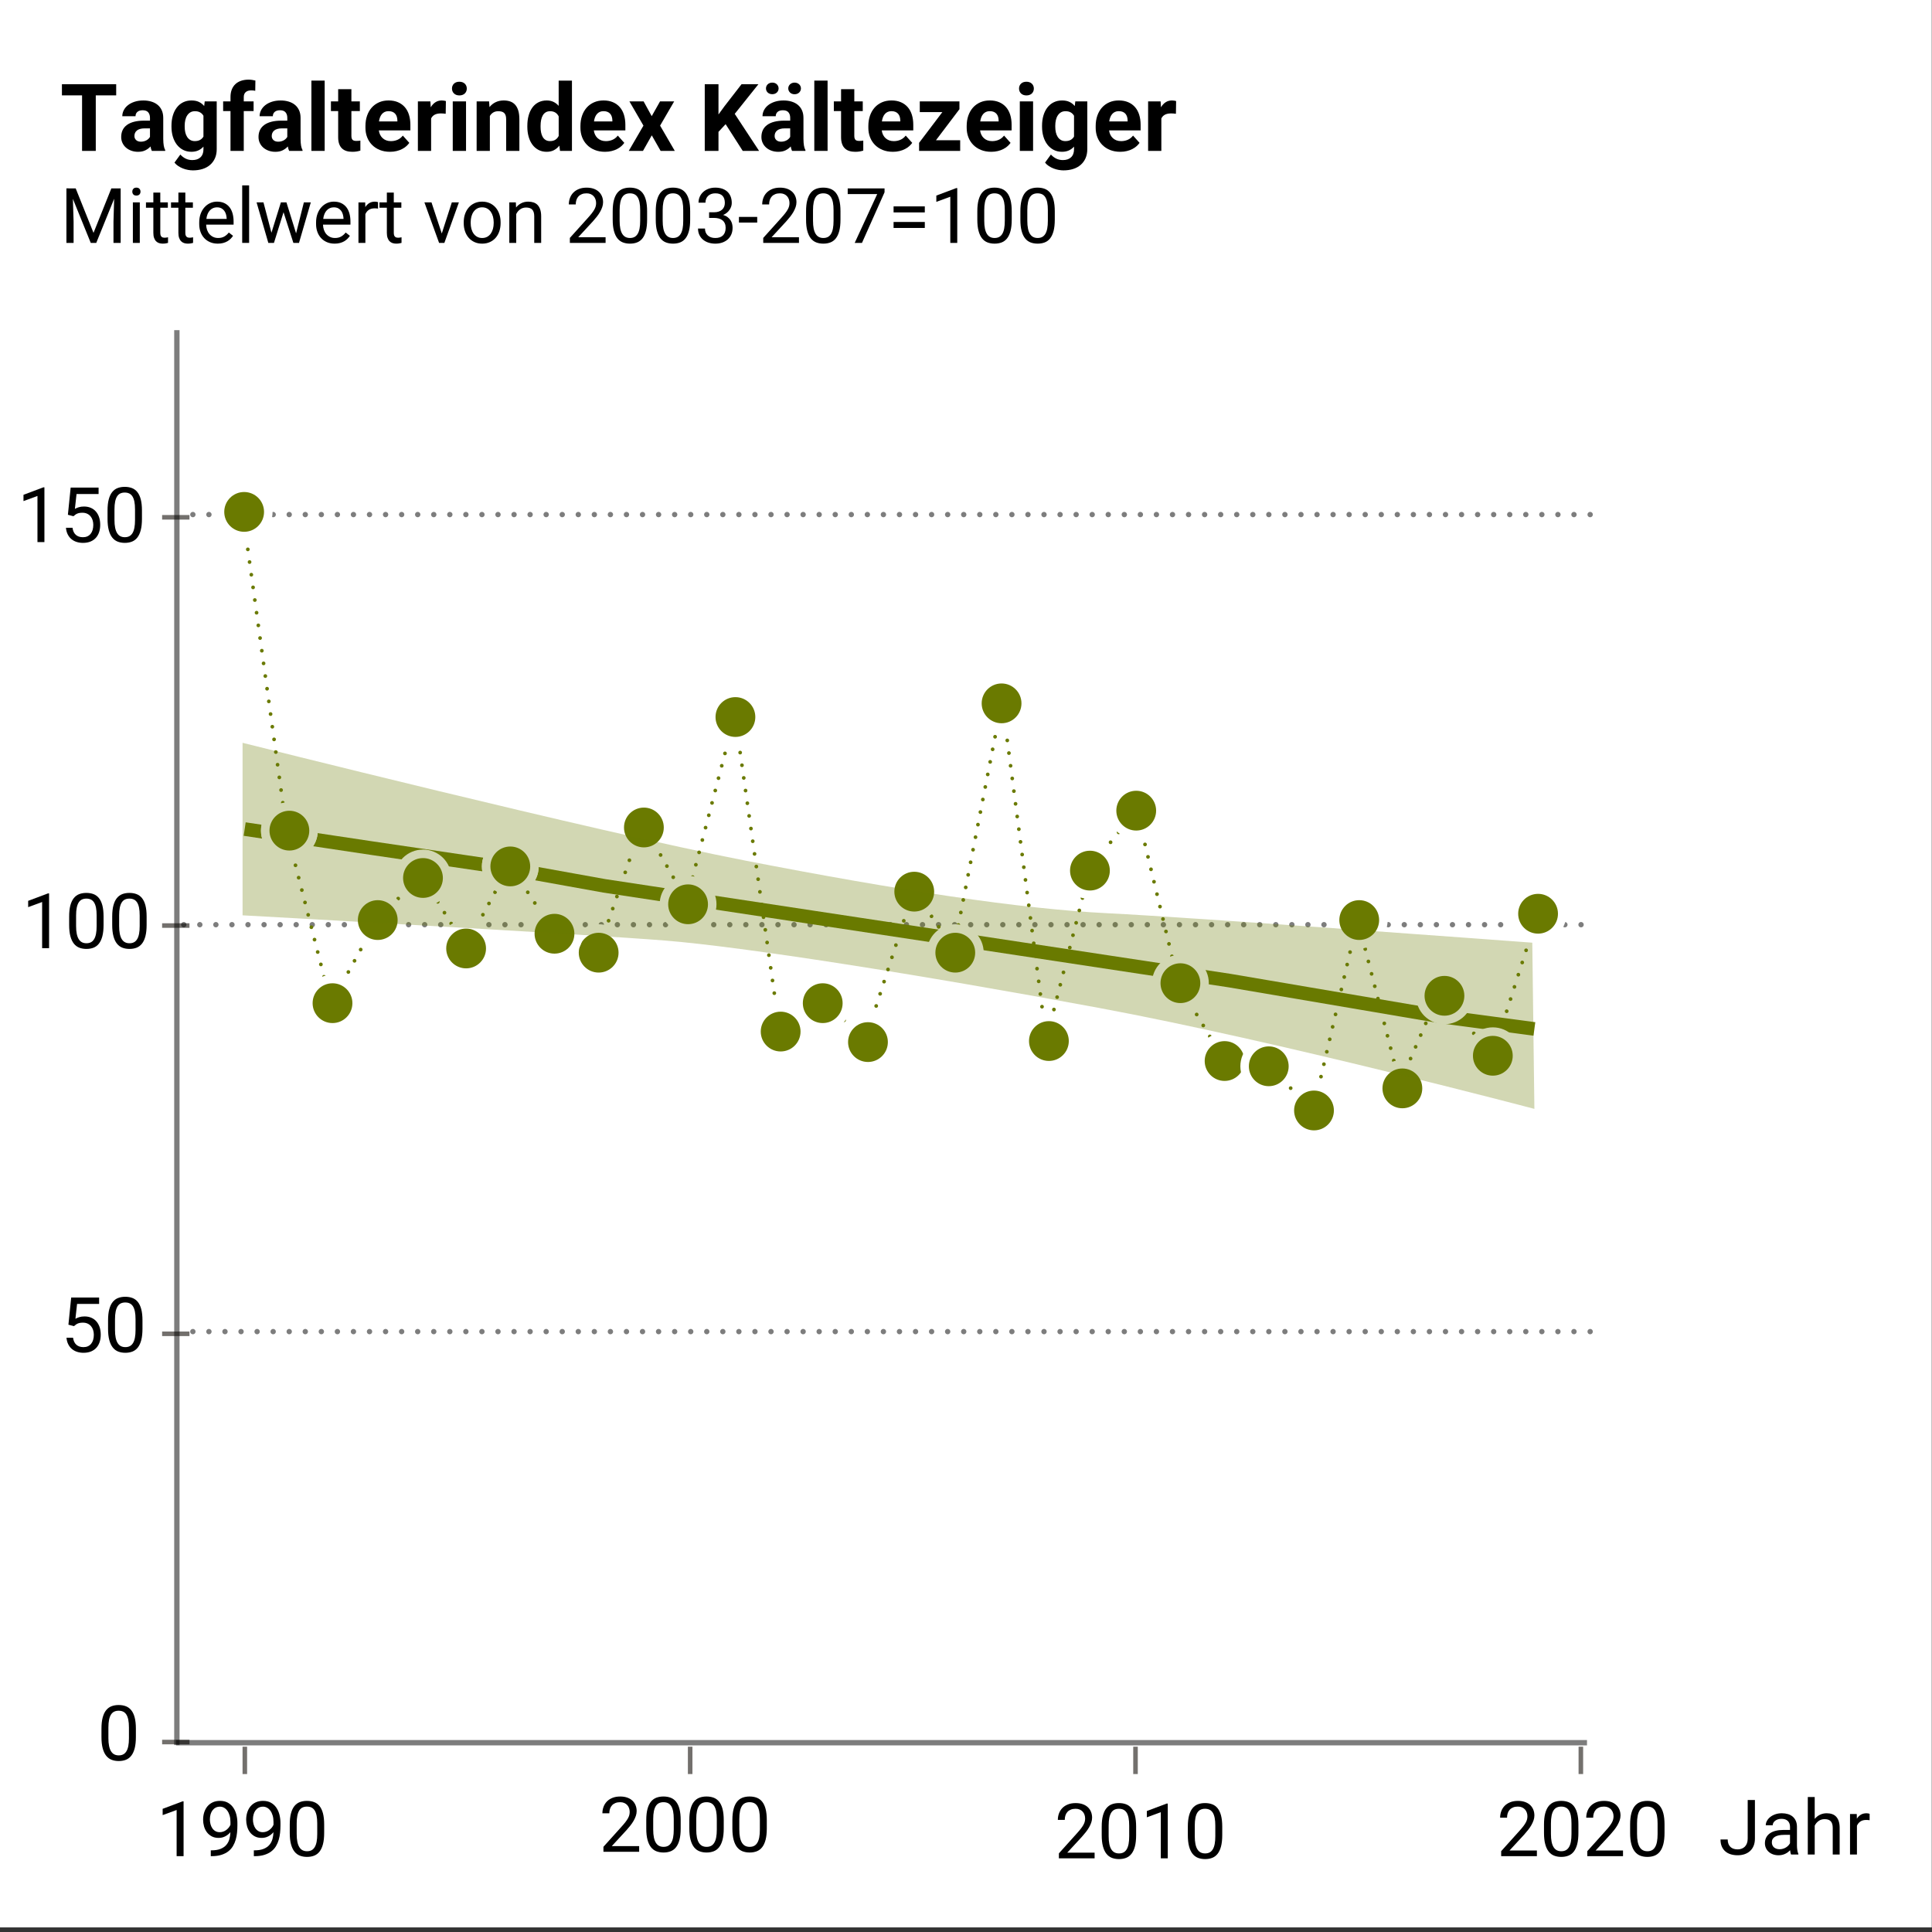 <?xml version="1.0" encoding="utf-8"?>
<!-- Generator: Adobe Illustrator 27.8.1, SVG Export Plug-In . SVG Version: 6.00 Build 0)  -->
<svg version="1.1" xmlns="http://www.w3.org/2000/svg" xmlns:xlink="http://www.w3.org/1999/xlink" x="0px" y="0px"
	 width="226.772px" height="226.772px" viewBox="0 0 226.772 226.772" style="enable-background:new 0 0 226.772 226.772;"
	 xml:space="preserve">
<rect x="0" y="0" width="226.772" height="226.772" fill="#333333" stroke="none"/>
<style type="text/css">
	.st0{fill:#FFFFFF;}
	.st1{fill:#73706D;}
	.st2{opacity:0.51;}
	.st3{clip-path:url(#SVGID_00000085964738440962003240000004693258420813552810_);fill:none;stroke:#000000;stroke-width:0.627;}
	
		.st4{clip-path:url(#SVGID_00000067930173125706302730000007427416106760844427_);fill:none;stroke:#000000;stroke-width:0.627;stroke-linecap:round;stroke-linejoin:round;stroke-dasharray:0,1.885;}
	
		.st5{clip-path:url(#SVGID_00000067930173125706302730000007427416106760844427_);fill:none;stroke:#000000;stroke-width:0.627;stroke-linecap:round;stroke-linejoin:round;}
	
		.st6{clip-path:url(#SVGID_00000109746411362629032050000016482016066234653590_);fill:none;stroke:#000000;stroke-width:0.627;stroke-linecap:round;stroke-linejoin:round;stroke-dasharray:0,1.885;}
	
		.st7{clip-path:url(#SVGID_00000109746411362629032050000016482016066234653590_);fill:none;stroke:#000000;stroke-width:0.627;stroke-linecap:round;stroke-linejoin:round;}
	
		.st8{clip-path:url(#SVGID_00000137846998308243548690000005882744199116557986_);fill:none;stroke:#000000;stroke-width:0.627;stroke-linecap:round;stroke-linejoin:round;stroke-dasharray:0,1.885;}
	
		.st9{clip-path:url(#SVGID_00000137846998308243548690000005882744199116557986_);fill:none;stroke:#000000;stroke-width:0.627;stroke-linecap:round;stroke-linejoin:round;}
	.st10{clip-path:url(#SVGID_00000172424542856303302740000015804463413539336107_);fill:none;stroke:#000000;stroke-width:0.627;}
	.st11{fill:none;stroke:#6A7A00;stroke-width:1.6;}
	.st12{fill:none;stroke:#6A7A00;stroke-width:0.436;stroke-linecap:round;stroke-dasharray:0,1.501;}
	.st13{fill:#6A7A00;}
	.st14{fill:none;stroke:#FFFFFF;}
	.st15{opacity:0.3;fill:#6A7A00;}
	.st16{display:none;}
	.st17{display:inline;fill:none;stroke:#73706D;stroke-width:0.436;}
</style>
<g id="Ebene_7">
	<rect x="-0.022" y="-0.267" class="st0" width="226.766" height="226.5"/>
</g>
<g id="Ebene_1">
	<g>
		<path class="st1" d="M19.029,60.987v-0.535h3.211v0.535H19.029z"/>
	</g>
	<g>
		<path class="st1" d="M19.029,108.906v-0.535h3.211v0.535H19.029z"/>
	</g>
	<g>
		<path class="st1" d="M19.029,156.824v-0.535h3.211v0.535H19.029z"/>
	</g>
	<g>
		<path class="st1" d="M19.029,204.743v-0.535h3.211v0.535H19.029z"/>
	</g>
	<g>
		<path d="M21.548,217.868h-0.816v-5.418l-1.64,0.602v-0.738l2.329-0.875h0.127V217.868z"/>
		<path d="M24.818,217.187c0.439,0,0.801-0.059,1.085-0.178c0.284-0.118,0.509-0.276,0.675-0.475
			c0.165-0.197,0.281-0.425,0.35-0.681c0.066-0.257,0.106-0.522,0.118-0.798c-0.17,0.202-0.373,0.365-0.608,0.488
			c-0.236,0.123-0.494,0.184-0.775,0.184c-0.316,0-0.59-0.062-0.82-0.187c-0.229-0.124-0.419-0.287-0.566-0.487
			c-0.148-0.201-0.258-0.429-0.33-0.684c-0.071-0.255-0.107-0.513-0.107-0.773c0-0.305,0.042-0.592,0.127-0.861
			s0.211-0.505,0.376-0.705c0.166-0.201,0.372-0.359,0.62-0.475c0.247-0.116,0.533-0.174,0.859-0.174
			c0.365,0,0.678,0.074,0.936,0.222c0.258,0.148,0.469,0.344,0.633,0.587s0.284,0.52,0.36,0.828c0.076,0.31,0.114,0.627,0.114,0.951
			v0.295c0,0.278-0.014,0.561-0.042,0.846c-0.027,0.286-0.08,0.562-0.158,0.831c-0.077,0.268-0.186,0.52-0.325,0.753
			c-0.139,0.235-0.321,0.439-0.547,0.613c-0.226,0.175-0.5,0.312-0.824,0.413c-0.323,0.102-0.707,0.151-1.148,0.151h-0.08v-0.686
			H24.818z M25.793,215.056c0.138,0,0.271-0.021,0.4-0.066c0.129-0.043,0.247-0.105,0.355-0.184c0.108-0.08,0.206-0.172,0.293-0.277
			c0.086-0.105,0.156-0.22,0.209-0.343v-0.325c0-0.29-0.034-0.547-0.102-0.771c-0.067-0.224-0.157-0.412-0.271-0.564
			c-0.112-0.152-0.243-0.268-0.391-0.348c-0.148-0.078-0.303-0.118-0.464-0.118c-0.19,0-0.359,0.038-0.506,0.114
			s-0.27,0.181-0.371,0.314c-0.101,0.133-0.178,0.291-0.23,0.473s-0.079,0.379-0.079,0.593c0,0.19,0.023,0.376,0.07,0.556
			c0.047,0.181,0.118,0.341,0.213,0.481c0.096,0.141,0.216,0.254,0.36,0.339C25.427,215.014,25.596,215.056,25.793,215.056z"/>
		<path d="M29.872,217.187c0.439,0,0.801-0.059,1.085-0.178c0.284-0.118,0.509-0.276,0.675-0.475
			c0.165-0.197,0.281-0.425,0.35-0.681c0.066-0.257,0.106-0.522,0.118-0.798c-0.17,0.202-0.373,0.365-0.608,0.488
			c-0.236,0.123-0.494,0.184-0.775,0.184c-0.316,0-0.59-0.062-0.82-0.187c-0.229-0.124-0.419-0.287-0.566-0.487
			c-0.148-0.201-0.258-0.429-0.33-0.684c-0.071-0.255-0.107-0.513-0.107-0.773c0-0.305,0.042-0.592,0.127-0.861
			s0.211-0.505,0.376-0.705c0.166-0.201,0.372-0.359,0.62-0.475c0.247-0.116,0.533-0.174,0.859-0.174
			c0.365,0,0.678,0.074,0.936,0.222c0.258,0.148,0.469,0.344,0.633,0.587s0.284,0.52,0.36,0.828c0.076,0.31,0.114,0.627,0.114,0.951
			v0.295c0,0.278-0.014,0.561-0.042,0.846c-0.027,0.286-0.08,0.562-0.158,0.831c-0.077,0.268-0.186,0.52-0.325,0.753
			c-0.139,0.235-0.321,0.439-0.547,0.613c-0.226,0.175-0.5,0.312-0.824,0.413c-0.323,0.102-0.707,0.151-1.148,0.151h-0.08v-0.686
			H29.872z M30.846,215.056c0.138,0,0.271-0.021,0.4-0.066c0.129-0.043,0.247-0.105,0.355-0.184c0.108-0.08,0.206-0.172,0.293-0.277
			c0.086-0.105,0.156-0.22,0.209-0.343v-0.325c0-0.29-0.034-0.547-0.102-0.771c-0.067-0.224-0.157-0.412-0.271-0.564
			c-0.112-0.152-0.243-0.268-0.391-0.348c-0.148-0.078-0.303-0.118-0.464-0.118c-0.19,0-0.359,0.038-0.506,0.114
			s-0.27,0.181-0.371,0.314c-0.101,0.133-0.178,0.291-0.23,0.473s-0.079,0.379-0.079,0.593c0,0.19,0.023,0.376,0.07,0.556
			c0.047,0.181,0.118,0.341,0.213,0.481c0.096,0.141,0.216,0.254,0.36,0.339C30.48,215.014,30.65,215.056,30.846,215.056z"/>
		<path d="M38.05,215.14c0,0.524-0.047,0.966-0.141,1.324c-0.094,0.359-0.228,0.649-0.402,0.87c-0.174,0.222-0.385,0.38-0.633,0.478
			c-0.247,0.096-0.526,0.145-0.837,0.145c-0.308,0-0.586-0.049-0.835-0.145c-0.249-0.098-0.462-0.256-0.638-0.478
			c-0.176-0.221-0.312-0.511-0.408-0.87c-0.097-0.358-0.145-0.8-0.145-1.324v-0.977c0-0.523,0.047-0.963,0.143-1.318
			c0.095-0.354,0.23-0.64,0.406-0.856s0.388-0.372,0.635-0.466c0.248-0.094,0.525-0.141,0.833-0.141c0.311,0,0.59,0.047,0.839,0.141
			s0.462,0.249,0.638,0.466s0.311,0.503,0.404,0.856c0.094,0.355,0.141,0.795,0.141,1.318V215.14z M37.236,214.028
			c0-0.36-0.025-0.666-0.076-0.919c-0.052-0.251-0.129-0.456-0.23-0.612c-0.104-0.157-0.229-0.271-0.381-0.341
			c-0.15-0.07-0.324-0.105-0.521-0.105c-0.193,0-0.365,0.035-0.517,0.105c-0.15,0.07-0.276,0.184-0.378,0.341
			c-0.101,0.156-0.178,0.361-0.23,0.612c-0.053,0.253-0.079,0.559-0.079,0.919v1.239c0,0.357,0.026,0.664,0.079,0.921
			c0.053,0.256,0.131,0.467,0.235,0.63c0.104,0.165,0.231,0.285,0.382,0.361c0.151,0.076,0.323,0.113,0.517,0.113
			c0.199,0,0.373-0.037,0.523-0.113c0.148-0.076,0.274-0.196,0.375-0.361c0.102-0.163,0.177-0.374,0.227-0.63
			c0.05-0.257,0.074-0.563,0.074-0.921V214.028z"/>
	</g>
	<g>
	</g>
	<g>
		<path d="M75.023,217.354H70.83v-0.584l2.097-2.33c0.193-0.213,0.354-0.402,0.481-0.566c0.127-0.164,0.229-0.314,0.303-0.45
			c0.075-0.137,0.127-0.264,0.156-0.383c0.029-0.118,0.044-0.239,0.044-0.362c0-0.158-0.025-0.307-0.075-0.446
			c-0.05-0.139-0.121-0.26-0.215-0.362s-0.21-0.184-0.348-0.244c-0.138-0.06-0.296-0.09-0.475-0.09
			c-0.217,0-0.404,0.032-0.564,0.097c-0.159,0.064-0.292,0.153-0.397,0.269c-0.105,0.113-0.185,0.251-0.237,0.41
			c-0.053,0.16-0.079,0.336-0.079,0.529h-0.813c0-0.269,0.045-0.523,0.135-0.764c0.089-0.24,0.222-0.45,0.397-0.629
			s0.394-0.32,0.655-0.424c0.26-0.104,0.562-0.156,0.904-0.156c0.302,0,0.572,0.041,0.812,0.123c0.238,0.082,0.44,0.198,0.606,0.35
			c0.165,0.15,0.292,0.332,0.38,0.543s0.132,0.443,0.132,0.698c0,0.188-0.032,0.377-0.097,0.567s-0.151,0.38-0.259,0.568
			c-0.109,0.189-0.236,0.377-0.383,0.562c-0.146,0.187-0.301,0.369-0.461,0.547l-1.719,1.863h3.213V217.354z"/>
		<path d="M79.896,214.625c0,0.524-0.047,0.966-0.141,1.324c-0.094,0.359-0.228,0.649-0.402,0.87
			c-0.174,0.222-0.385,0.38-0.633,0.478c-0.247,0.096-0.526,0.145-0.837,0.145c-0.308,0-0.586-0.049-0.835-0.145
			c-0.249-0.098-0.462-0.256-0.638-0.478c-0.176-0.221-0.312-0.511-0.408-0.87c-0.097-0.358-0.145-0.8-0.145-1.324v-0.977
			c0-0.523,0.047-0.963,0.143-1.318c0.095-0.354,0.23-0.64,0.406-0.856s0.388-0.372,0.635-0.466
			c0.248-0.094,0.525-0.141,0.833-0.141c0.311,0,0.59,0.047,0.839,0.141s0.462,0.249,0.638,0.466s0.311,0.503,0.404,0.856
			c0.094,0.355,0.141,0.795,0.141,1.318V214.625z M79.083,213.513c0-0.36-0.025-0.666-0.076-0.919
			c-0.052-0.251-0.129-0.456-0.23-0.612c-0.104-0.157-0.229-0.271-0.381-0.341c-0.15-0.07-0.324-0.105-0.521-0.105
			c-0.193,0-0.365,0.035-0.517,0.105c-0.15,0.07-0.276,0.184-0.378,0.341c-0.101,0.156-0.178,0.361-0.23,0.612
			c-0.053,0.253-0.079,0.559-0.079,0.919v1.239c0,0.357,0.026,0.664,0.079,0.921c0.053,0.256,0.131,0.467,0.235,0.63
			c0.104,0.165,0.231,0.285,0.382,0.361c0.151,0.076,0.323,0.113,0.517,0.113c0.199,0,0.373-0.037,0.523-0.113
			c0.148-0.076,0.274-0.196,0.375-0.361c0.102-0.163,0.177-0.374,0.227-0.63c0.05-0.257,0.074-0.563,0.074-0.921V213.513z"/>
		<path d="M84.95,214.625c0,0.524-0.047,0.966-0.141,1.324c-0.094,0.359-0.228,0.649-0.402,0.87
			c-0.174,0.222-0.385,0.38-0.633,0.478c-0.247,0.096-0.526,0.145-0.837,0.145c-0.308,0-0.586-0.049-0.835-0.145
			c-0.249-0.098-0.462-0.256-0.638-0.478c-0.176-0.221-0.312-0.511-0.408-0.87c-0.097-0.358-0.145-0.8-0.145-1.324v-0.977
			c0-0.523,0.047-0.963,0.143-1.318c0.095-0.354,0.23-0.64,0.406-0.856s0.388-0.372,0.635-0.466
			c0.248-0.094,0.525-0.141,0.833-0.141c0.311,0,0.59,0.047,0.839,0.141s0.462,0.249,0.638,0.466s0.311,0.503,0.404,0.856
			c0.094,0.355,0.141,0.795,0.141,1.318V214.625z M84.136,213.513c0-0.36-0.025-0.666-0.076-0.919
			c-0.052-0.251-0.129-0.456-0.23-0.612c-0.104-0.157-0.229-0.271-0.381-0.341c-0.15-0.07-0.324-0.105-0.521-0.105
			c-0.193,0-0.365,0.035-0.517,0.105c-0.15,0.07-0.276,0.184-0.378,0.341c-0.101,0.156-0.178,0.361-0.23,0.612
			c-0.053,0.253-0.079,0.559-0.079,0.919v1.239c0,0.357,0.026,0.664,0.079,0.921c0.053,0.256,0.131,0.467,0.235,0.63
			c0.104,0.165,0.231,0.285,0.382,0.361c0.151,0.076,0.323,0.113,0.517,0.113c0.199,0,0.373-0.037,0.523-0.113
			c0.148-0.076,0.274-0.196,0.375-0.361c0.102-0.163,0.177-0.374,0.227-0.63c0.05-0.257,0.074-0.563,0.074-0.921V213.513z"/>
		<path d="M90.004,214.625c0,0.524-0.047,0.966-0.141,1.324c-0.094,0.359-0.228,0.649-0.402,0.87
			c-0.174,0.222-0.385,0.38-0.633,0.478c-0.247,0.096-0.526,0.145-0.837,0.145c-0.308,0-0.586-0.049-0.835-0.145
			c-0.249-0.098-0.462-0.256-0.638-0.478c-0.176-0.221-0.312-0.511-0.408-0.87c-0.097-0.358-0.145-0.8-0.145-1.324v-0.977
			c0-0.523,0.047-0.963,0.143-1.318c0.095-0.354,0.23-0.64,0.406-0.856s0.388-0.372,0.635-0.466
			c0.248-0.094,0.525-0.141,0.833-0.141c0.311,0,0.59,0.047,0.839,0.141s0.462,0.249,0.638,0.466s0.311,0.503,0.404,0.856
			c0.094,0.355,0.141,0.795,0.141,1.318V214.625z M89.19,213.513c0-0.36-0.025-0.666-0.076-0.919
			c-0.052-0.251-0.129-0.456-0.23-0.612c-0.104-0.157-0.229-0.271-0.381-0.341c-0.15-0.07-0.324-0.105-0.521-0.105
			c-0.193,0-0.365,0.035-0.517,0.105c-0.15,0.07-0.276,0.184-0.378,0.341c-0.101,0.156-0.178,0.361-0.23,0.612
			c-0.053,0.253-0.079,0.559-0.079,0.919v1.239c0,0.357,0.026,0.664,0.079,0.921c0.053,0.256,0.131,0.467,0.235,0.63
			c0.104,0.165,0.231,0.285,0.382,0.361c0.151,0.076,0.323,0.113,0.517,0.113c0.199,0,0.373-0.037,0.523-0.113
			c0.148-0.076,0.274-0.196,0.375-0.361c0.102-0.163,0.177-0.374,0.227-0.63c0.05-0.257,0.074-0.563,0.074-0.921V213.513z"/>
	</g>
	<g>
	</g>
	<g>
		<path d="M128.482,218.126h-4.193v-0.584l2.097-2.33c0.193-0.213,0.354-0.402,0.481-0.566c0.127-0.164,0.229-0.314,0.303-0.45
			c0.075-0.137,0.127-0.264,0.156-0.383c0.029-0.118,0.044-0.239,0.044-0.362c0-0.158-0.025-0.307-0.075-0.446
			c-0.05-0.139-0.121-0.26-0.215-0.362s-0.21-0.184-0.348-0.244c-0.138-0.06-0.296-0.09-0.475-0.09
			c-0.217,0-0.404,0.032-0.564,0.097c-0.159,0.064-0.292,0.153-0.397,0.269c-0.105,0.113-0.185,0.251-0.237,0.41
			c-0.053,0.16-0.079,0.336-0.079,0.529h-0.813c0-0.269,0.045-0.523,0.135-0.764c0.089-0.24,0.222-0.45,0.397-0.629
			s0.394-0.32,0.655-0.424c0.26-0.104,0.562-0.156,0.904-0.156c0.302,0,0.572,0.041,0.812,0.123c0.238,0.082,0.44,0.198,0.606,0.35
			c0.165,0.15,0.292,0.332,0.38,0.543c0.088,0.211,0.132,0.443,0.132,0.698c0,0.188-0.032,0.377-0.097,0.567
			s-0.151,0.38-0.259,0.568c-0.109,0.189-0.236,0.377-0.383,0.562c-0.146,0.187-0.301,0.369-0.461,0.547l-1.719,1.863h3.213V218.126
			z"/>
		<path d="M133.355,215.397c0,0.524-0.047,0.966-0.141,1.324c-0.094,0.359-0.228,0.649-0.402,0.87
			c-0.174,0.222-0.385,0.38-0.633,0.478c-0.247,0.096-0.526,0.145-0.837,0.145c-0.308,0-0.586-0.049-0.835-0.145
			c-0.249-0.098-0.462-0.256-0.638-0.478c-0.176-0.221-0.312-0.511-0.408-0.87c-0.097-0.358-0.145-0.8-0.145-1.324v-0.977
			c0-0.523,0.047-0.963,0.143-1.318c0.095-0.354,0.23-0.64,0.406-0.856s0.388-0.372,0.635-0.466
			c0.248-0.094,0.525-0.141,0.833-0.141c0.311,0,0.59,0.047,0.839,0.141s0.462,0.249,0.638,0.466s0.311,0.503,0.404,0.856
			c0.094,0.355,0.141,0.795,0.141,1.318V215.397z M132.542,214.285c0-0.36-0.025-0.666-0.076-0.919
			c-0.052-0.251-0.129-0.456-0.23-0.612c-0.104-0.157-0.229-0.271-0.381-0.341c-0.15-0.07-0.324-0.105-0.521-0.105
			c-0.193,0-0.365,0.035-0.517,0.105c-0.15,0.07-0.276,0.184-0.378,0.341c-0.101,0.156-0.178,0.361-0.23,0.612
			c-0.053,0.253-0.079,0.559-0.079,0.919v1.239c0,0.357,0.026,0.664,0.079,0.921c0.053,0.256,0.131,0.467,0.235,0.63
			c0.104,0.165,0.231,0.285,0.382,0.361c0.151,0.076,0.323,0.113,0.517,0.113c0.199,0,0.373-0.037,0.523-0.113
			c0.148-0.076,0.274-0.196,0.375-0.361c0.102-0.163,0.177-0.374,0.227-0.63c0.05-0.257,0.074-0.563,0.074-0.921V214.285z"/>
		<path d="M137.068,218.126h-0.816v-5.418l-1.64,0.602v-0.738l2.329-0.875h0.127V218.126z"/>
		<path d="M143.463,215.397c0,0.524-0.047,0.966-0.141,1.324c-0.094,0.359-0.228,0.649-0.402,0.87
			c-0.174,0.222-0.385,0.38-0.633,0.478c-0.247,0.096-0.526,0.145-0.837,0.145c-0.308,0-0.586-0.049-0.835-0.145
			c-0.249-0.098-0.462-0.256-0.638-0.478c-0.176-0.221-0.312-0.511-0.408-0.87c-0.097-0.358-0.145-0.8-0.145-1.324v-0.977
			c0-0.523,0.047-0.963,0.143-1.318c0.095-0.354,0.23-0.64,0.406-0.856s0.388-0.372,0.635-0.466
			c0.248-0.094,0.525-0.141,0.833-0.141c0.311,0,0.59,0.047,0.839,0.141s0.462,0.249,0.638,0.466s0.311,0.503,0.404,0.856
			c0.094,0.355,0.141,0.795,0.141,1.318V215.397z M142.649,214.285c0-0.36-0.025-0.666-0.076-0.919
			c-0.052-0.251-0.129-0.456-0.23-0.612c-0.104-0.157-0.229-0.271-0.381-0.341c-0.15-0.07-0.324-0.105-0.521-0.105
			c-0.193,0-0.365,0.035-0.517,0.105c-0.15,0.07-0.276,0.184-0.378,0.341c-0.101,0.156-0.178,0.361-0.23,0.612
			c-0.053,0.253-0.079,0.559-0.079,0.919v1.239c0,0.357,0.026,0.664,0.079,0.921c0.053,0.256,0.131,0.467,0.235,0.63
			c0.104,0.165,0.231,0.285,0.382,0.361c0.151,0.076,0.323,0.113,0.517,0.113c0.199,0,0.373-0.037,0.523-0.113
			c0.148-0.076,0.274-0.196,0.375-0.361c0.102-0.163,0.177-0.374,0.227-0.63c0.05-0.257,0.074-0.563,0.074-0.921V214.285z"/>
	</g>
	<g>
	</g>
	<g>
		<path d="M180.396,217.868h-4.193v-0.584l2.097-2.33c0.193-0.213,0.354-0.402,0.481-0.566c0.127-0.164,0.229-0.314,0.303-0.45
			c0.075-0.137,0.127-0.264,0.156-0.383c0.029-0.118,0.044-0.239,0.044-0.362c0-0.158-0.025-0.307-0.075-0.446
			c-0.05-0.139-0.121-0.26-0.215-0.362s-0.21-0.184-0.348-0.244c-0.138-0.06-0.296-0.09-0.475-0.09
			c-0.217,0-0.404,0.032-0.564,0.097c-0.159,0.064-0.292,0.153-0.397,0.269c-0.105,0.113-0.185,0.251-0.237,0.41
			c-0.053,0.16-0.079,0.336-0.079,0.529h-0.813c0-0.269,0.045-0.523,0.135-0.764c0.089-0.24,0.222-0.45,0.397-0.629
			s0.394-0.32,0.655-0.424c0.26-0.104,0.562-0.156,0.904-0.156c0.302,0,0.572,0.041,0.812,0.123c0.238,0.082,0.44,0.198,0.606,0.35
			c0.165,0.15,0.292,0.332,0.38,0.543s0.132,0.443,0.132,0.698c0,0.188-0.032,0.377-0.097,0.567s-0.151,0.38-0.259,0.568
			c-0.109,0.189-0.236,0.377-0.383,0.562c-0.146,0.187-0.301,0.369-0.461,0.547l-1.719,1.863h3.213V217.868z"/>
		<path d="M185.269,215.14c0,0.524-0.047,0.966-0.141,1.324c-0.094,0.359-0.228,0.649-0.402,0.87
			c-0.174,0.222-0.385,0.38-0.633,0.478c-0.247,0.096-0.526,0.145-0.837,0.145c-0.308,0-0.586-0.049-0.835-0.145
			c-0.249-0.098-0.462-0.256-0.638-0.478c-0.176-0.221-0.312-0.511-0.408-0.87c-0.097-0.358-0.145-0.8-0.145-1.324v-0.977
			c0-0.523,0.047-0.963,0.143-1.318c0.095-0.354,0.23-0.64,0.406-0.856s0.388-0.372,0.635-0.466
			c0.248-0.094,0.525-0.141,0.833-0.141c0.311,0,0.59,0.047,0.839,0.141s0.462,0.249,0.638,0.466s0.311,0.503,0.404,0.856
			c0.094,0.355,0.141,0.795,0.141,1.318V215.14z M184.456,214.028c0-0.36-0.025-0.666-0.076-0.919
			c-0.052-0.251-0.129-0.456-0.23-0.612c-0.104-0.157-0.229-0.271-0.381-0.341c-0.15-0.07-0.324-0.105-0.521-0.105
			c-0.193,0-0.365,0.035-0.517,0.105c-0.15,0.07-0.276,0.184-0.378,0.341c-0.101,0.156-0.178,0.361-0.23,0.612
			c-0.053,0.253-0.079,0.559-0.079,0.919v1.239c0,0.357,0.026,0.664,0.079,0.921c0.053,0.256,0.131,0.467,0.235,0.63
			c0.104,0.165,0.231,0.285,0.382,0.361c0.151,0.076,0.323,0.113,0.517,0.113c0.199,0,0.373-0.037,0.523-0.113
			c0.148-0.076,0.274-0.196,0.375-0.361c0.102-0.163,0.177-0.374,0.227-0.63c0.05-0.257,0.074-0.563,0.074-0.921V214.028z"/>
		<path d="M190.504,217.868h-4.193v-0.584l2.097-2.33c0.193-0.213,0.354-0.402,0.481-0.566c0.127-0.164,0.229-0.314,0.303-0.45
			c0.075-0.137,0.127-0.264,0.156-0.383c0.029-0.118,0.044-0.239,0.044-0.362c0-0.158-0.025-0.307-0.075-0.446
			c-0.05-0.139-0.121-0.26-0.215-0.362s-0.21-0.184-0.348-0.244c-0.138-0.06-0.296-0.09-0.475-0.09
			c-0.217,0-0.404,0.032-0.564,0.097c-0.159,0.064-0.292,0.153-0.397,0.269c-0.105,0.113-0.185,0.251-0.237,0.41
			c-0.053,0.16-0.079,0.336-0.079,0.529h-0.813c0-0.269,0.045-0.523,0.135-0.764c0.089-0.24,0.222-0.45,0.397-0.629
			s0.394-0.32,0.655-0.424c0.26-0.104,0.562-0.156,0.904-0.156c0.302,0,0.572,0.041,0.812,0.123c0.238,0.082,0.44,0.198,0.606,0.35
			c0.165,0.15,0.292,0.332,0.38,0.543s0.132,0.443,0.132,0.698c0,0.188-0.032,0.377-0.097,0.567s-0.151,0.38-0.259,0.568
			c-0.109,0.189-0.236,0.377-0.383,0.562c-0.146,0.187-0.301,0.369-0.461,0.547l-1.719,1.863h3.213V217.868z"/>
		<path d="M195.377,215.14c0,0.524-0.047,0.966-0.141,1.324c-0.094,0.359-0.228,0.649-0.402,0.87
			c-0.174,0.222-0.385,0.38-0.633,0.478c-0.247,0.096-0.526,0.145-0.837,0.145c-0.308,0-0.586-0.049-0.835-0.145
			c-0.249-0.098-0.462-0.256-0.638-0.478c-0.176-0.221-0.312-0.511-0.408-0.87c-0.097-0.358-0.145-0.8-0.145-1.324v-0.977
			c0-0.523,0.047-0.963,0.143-1.318c0.095-0.354,0.23-0.64,0.406-0.856s0.388-0.372,0.635-0.466
			c0.248-0.094,0.525-0.141,0.833-0.141c0.311,0,0.59,0.047,0.839,0.141s0.462,0.249,0.638,0.466s0.311,0.503,0.404,0.856
			c0.094,0.355,0.141,0.795,0.141,1.318V215.14z M194.563,214.028c0-0.36-0.025-0.666-0.076-0.919
			c-0.052-0.251-0.129-0.456-0.23-0.612c-0.104-0.157-0.229-0.271-0.381-0.341c-0.15-0.07-0.324-0.105-0.521-0.105
			c-0.193,0-0.365,0.035-0.517,0.105c-0.15,0.07-0.276,0.184-0.378,0.341c-0.101,0.156-0.178,0.361-0.23,0.612
			c-0.053,0.253-0.079,0.559-0.079,0.919v1.239c0,0.357,0.026,0.664,0.079,0.921c0.053,0.256,0.131,0.467,0.235,0.63
			c0.104,0.165,0.231,0.285,0.382,0.361c0.151,0.076,0.323,0.113,0.517,0.113c0.199,0,0.373-0.037,0.523-0.113
			c0.148-0.076,0.274-0.196,0.375-0.361c0.102-0.163,0.177-0.374,0.227-0.63c0.05-0.257,0.074-0.563,0.074-0.921V214.028z"/>
	</g>
	<g class="st2">
		<g>
			<defs>
				<rect id="SVGID_1_" x="12.677" y="195.24" width="174.598" height="18.627"/>
			</defs>
			<clipPath id="SVGID_00000017507739944091440260000016933042076154520201_">
				<use xlink:href="#SVGID_1_"  style="overflow:visible;"/>
			</clipPath>
			
				<line style="clip-path:url(#SVGID_00000017507739944091440260000016933042076154520201_);fill:none;stroke:#000000;stroke-width:0.627;" x1="20.678" y1="204.554" x2="186.276" y2="204.554"/>
		</g>
	</g>
	<g>
		<path class="st1" d="M29.004,208.233h-0.535v-3.211h0.535V208.233z"/>
	</g>
	<g>
		<path class="st1" d="M81.276,208.233h-0.535v-3.211h0.535V208.233z"/>
	</g>
	<g>
		<path class="st1" d="M133.55,208.232h-0.535v-3.211h0.535V208.232z"/>
	</g>
	<g>
		<path class="st1" d="M185.823,208.232h-0.535v-3.211h0.535V208.232z"/>
	</g>
	<g class="st2">
		<g>
			<defs>
				
					<rect id="SVGID_00000083806002394789234390000008458605812473812149_" x="14.324" y="146.986" width="173.636" height="18.627"/>
			</defs>
			<clipPath id="SVGID_00000036929734289481213920000016640679634253355921_">
				<use xlink:href="#SVGID_00000083806002394789234390000008458605812473812149_"  style="overflow:visible;"/>
			</clipPath>
			
				<line style="clip-path:url(#SVGID_00000036929734289481213920000016640679634253355921_);fill:none;stroke:#000000;stroke-width:0.627;stroke-linecap:round;stroke-linejoin:round;stroke-dasharray:0,1.885;" x1="24.523" y1="156.299" x2="185.704" y2="156.299"/>
			
				<line style="clip-path:url(#SVGID_00000036929734289481213920000016640679634253355921_);fill:none;stroke:#000000;stroke-width:0.627;stroke-linecap:round;stroke-linejoin:round;" x1="186.647" y1="156.299" x2="186.647" y2="156.299"/>
			
				<line style="clip-path:url(#SVGID_00000036929734289481213920000016640679634253355921_);fill:none;stroke:#000000;stroke-width:0.627;stroke-linecap:round;stroke-linejoin:round;" x1="22.638" y1="156.299" x2="22.638" y2="156.299"/>
		</g>
	</g>
	<g class="st2">
		<g>
			<defs>
				<rect id="SVGID_00000120538224713003186590000001100594351966906275_" x="14.324" y="51.085" width="173.636" height="18.627"/>
			</defs>
			<clipPath id="SVGID_00000160878641796538212360000015183402873861172624_">
				<use xlink:href="#SVGID_00000120538224713003186590000001100594351966906275_"  style="overflow:visible;"/>
			</clipPath>
			
				<line style="clip-path:url(#SVGID_00000160878641796538212360000015183402873861172624_);fill:none;stroke:#000000;stroke-width:0.627;stroke-linecap:round;stroke-linejoin:round;stroke-dasharray:0,1.885;" x1="24.523" y1="60.398" x2="185.704" y2="60.398"/>
			
				<line style="clip-path:url(#SVGID_00000160878641796538212360000015183402873861172624_);fill:none;stroke:#000000;stroke-width:0.627;stroke-linecap:round;stroke-linejoin:round;" x1="186.647" y1="60.398" x2="186.647" y2="60.398"/>
			
				<line style="clip-path:url(#SVGID_00000160878641796538212360000015183402873861172624_);fill:none;stroke:#000000;stroke-width:0.627;stroke-linecap:round;stroke-linejoin:round;" x1="22.638" y1="60.398" x2="22.638" y2="60.398"/>
		</g>
	</g>
	<g class="st2">
		<g>
			<defs>
				<rect id="SVGID_00000111151898736343799330000014713226413451836077_" x="13.256" y="99.223" width="173.637" height="18.627"/>
			</defs>
			<clipPath id="SVGID_00000052819764643138579640000003628237416504918171_">
				<use xlink:href="#SVGID_00000111151898736343799330000014713226413451836077_"  style="overflow:visible;"/>
			</clipPath>
			
				<line style="clip-path:url(#SVGID_00000052819764643138579640000003628237416504918171_);fill:none;stroke:#000000;stroke-width:0.627;stroke-linecap:round;stroke-linejoin:round;stroke-dasharray:0,1.885;" x1="23.455" y1="108.536" x2="184.636" y2="108.536"/>
			
				<line style="clip-path:url(#SVGID_00000052819764643138579640000003628237416504918171_);fill:none;stroke:#000000;stroke-width:0.627;stroke-linecap:round;stroke-linejoin:round;" x1="185.579" y1="108.536" x2="185.579" y2="108.536"/>
			
				<line style="clip-path:url(#SVGID_00000052819764643138579640000003628237416504918171_);fill:none;stroke:#000000;stroke-width:0.627;stroke-linecap:round;stroke-linejoin:round;" x1="21.57" y1="108.536" x2="21.57" y2="108.536"/>
		</g>
	</g>
	<g>
		<g>
			<path d="M5.214,63.632H4.397v-5.418l-1.64,0.602v-0.738l2.329-0.875h0.127V63.632z"/>
			<path d="M7.969,60.424l0.325-3.19h3.278v0.752H8.984l-0.193,1.744c0.115-0.067,0.262-0.13,0.442-0.189
				c0.18-0.058,0.389-0.088,0.626-0.088c0.293,0,0.558,0.051,0.793,0.152c0.236,0.101,0.436,0.244,0.6,0.431
				c0.164,0.186,0.291,0.411,0.379,0.675s0.131,0.558,0.131,0.883c0,0.308-0.041,0.591-0.125,0.851
				c-0.083,0.259-0.209,0.483-0.375,0.672c-0.168,0.189-0.378,0.337-0.631,0.444c-0.254,0.106-0.552,0.16-0.895,0.16
				c-0.258,0-0.502-0.036-0.731-0.107c-0.23-0.072-0.435-0.181-0.613-0.328c-0.179-0.146-0.325-0.33-0.439-0.553
				s-0.185-0.484-0.211-0.783H8.51c0.05,0.367,0.181,0.643,0.392,0.829c0.211,0.186,0.489,0.278,0.835,0.278
				c0.193,0,0.365-0.033,0.514-0.101c0.15-0.067,0.276-0.164,0.381-0.29c0.104-0.126,0.183-0.279,0.237-0.459
				c0.054-0.181,0.081-0.382,0.081-0.604c0-0.199-0.028-0.385-0.084-0.558s-0.138-0.323-0.246-0.451
				c-0.108-0.127-0.242-0.228-0.401-0.301c-0.16-0.073-0.343-0.109-0.548-0.109c-0.138,0-0.256,0.009-0.355,0.028
				c-0.1,0.019-0.189,0.046-0.268,0.081c-0.08,0.035-0.152,0.078-0.218,0.13c-0.066,0.051-0.136,0.107-0.209,0.169L7.969,60.424z"/>
			<path d="M16.662,60.903c0,0.524-0.047,0.966-0.141,1.324c-0.094,0.359-0.228,0.649-0.402,0.87
				c-0.174,0.222-0.385,0.38-0.633,0.478c-0.247,0.096-0.526,0.145-0.837,0.145c-0.308,0-0.586-0.049-0.835-0.145
				c-0.249-0.098-0.462-0.256-0.638-0.478c-0.176-0.221-0.312-0.511-0.408-0.87c-0.097-0.358-0.145-0.8-0.145-1.324v-0.977
				c0-0.523,0.047-0.963,0.143-1.318c0.095-0.354,0.23-0.64,0.406-0.856s0.388-0.372,0.635-0.466
				c0.248-0.094,0.525-0.141,0.833-0.141c0.311,0,0.59,0.047,0.839,0.141s0.462,0.249,0.638,0.466
				c0.176,0.217,0.311,0.503,0.404,0.856c0.094,0.355,0.141,0.795,0.141,1.318V60.903z M15.848,59.791
				c0-0.36-0.025-0.666-0.076-0.919c-0.052-0.251-0.129-0.456-0.23-0.612c-0.104-0.157-0.229-0.271-0.381-0.341
				c-0.15-0.07-0.324-0.105-0.521-0.105c-0.193,0-0.365,0.035-0.517,0.105c-0.15,0.07-0.276,0.184-0.378,0.341
				c-0.101,0.156-0.178,0.361-0.23,0.612c-0.053,0.253-0.079,0.559-0.079,0.919v1.239c0,0.357,0.026,0.664,0.079,0.921
				c0.053,0.256,0.131,0.467,0.235,0.63c0.104,0.165,0.231,0.285,0.382,0.361c0.151,0.076,0.323,0.113,0.517,0.113
				c0.199,0,0.373-0.037,0.523-0.113c0.148-0.076,0.274-0.196,0.375-0.361c0.102-0.163,0.177-0.374,0.227-0.63
				c0.05-0.257,0.074-0.563,0.074-0.921V59.791z"/>
		</g>
		<g>
			<path d="M5.761,111.293H4.945v-5.418l-1.64,0.602v-0.738l2.329-0.875h0.127V111.293z"/>
			<path d="M12.156,108.565c0,0.524-0.047,0.966-0.141,1.324c-0.094,0.359-0.228,0.649-0.402,0.87
				c-0.174,0.222-0.385,0.38-0.633,0.478c-0.247,0.096-0.526,0.145-0.837,0.145c-0.308,0-0.586-0.049-0.835-0.145
				c-0.249-0.098-0.462-0.256-0.638-0.478c-0.176-0.221-0.312-0.511-0.408-0.87c-0.097-0.358-0.145-0.8-0.145-1.324v-0.977
				c0-0.523,0.047-0.963,0.143-1.318c0.095-0.354,0.23-0.64,0.406-0.856s0.388-0.372,0.635-0.466
				c0.248-0.094,0.525-0.141,0.833-0.141c0.311,0,0.59,0.047,0.839,0.141s0.462,0.249,0.638,0.466s0.311,0.503,0.404,0.856
				c0.094,0.355,0.141,0.795,0.141,1.318V108.565z M11.343,107.452c0-0.36-0.025-0.666-0.076-0.919
				c-0.052-0.251-0.129-0.456-0.23-0.612c-0.104-0.157-0.229-0.271-0.381-0.341c-0.15-0.07-0.324-0.105-0.521-0.105
				c-0.193,0-0.365,0.035-0.517,0.105c-0.15,0.07-0.276,0.184-0.378,0.341c-0.101,0.156-0.178,0.361-0.23,0.612
				c-0.053,0.253-0.079,0.559-0.079,0.919v1.239c0,0.357,0.026,0.664,0.079,0.921c0.053,0.256,0.131,0.467,0.235,0.63
				c0.104,0.165,0.231,0.285,0.382,0.361c0.151,0.076,0.323,0.113,0.517,0.113c0.199,0,0.373-0.037,0.523-0.113
				c0.148-0.076,0.274-0.196,0.375-0.361c0.102-0.163,0.177-0.374,0.227-0.63c0.05-0.257,0.074-0.563,0.074-0.921V107.452z"/>
			<path d="M17.21,108.565c0,0.524-0.047,0.966-0.141,1.324c-0.094,0.359-0.228,0.649-0.402,0.87
				c-0.174,0.222-0.385,0.38-0.633,0.478c-0.247,0.096-0.526,0.145-0.837,0.145c-0.308,0-0.586-0.049-0.835-0.145
				c-0.249-0.098-0.462-0.256-0.638-0.478c-0.176-0.221-0.312-0.511-0.408-0.87c-0.097-0.358-0.145-0.8-0.145-1.324v-0.977
				c0-0.523,0.047-0.963,0.143-1.318c0.095-0.354,0.23-0.64,0.406-0.856s0.388-0.372,0.635-0.466
				c0.248-0.094,0.525-0.141,0.833-0.141c0.311,0,0.59,0.047,0.839,0.141c0.249,0.094,0.462,0.249,0.638,0.466
				s0.311,0.503,0.404,0.856c0.094,0.355,0.141,0.795,0.141,1.318V108.565z M16.396,107.452c0-0.36-0.025-0.666-0.076-0.919
				c-0.052-0.251-0.129-0.456-0.23-0.612c-0.104-0.157-0.229-0.271-0.381-0.341c-0.15-0.07-0.324-0.105-0.521-0.105
				c-0.193,0-0.365,0.035-0.517,0.105c-0.15,0.07-0.276,0.184-0.378,0.341c-0.101,0.156-0.178,0.361-0.23,0.612
				c-0.053,0.253-0.079,0.559-0.079,0.919v1.239c0,0.357,0.026,0.664,0.079,0.921c0.053,0.256,0.131,0.467,0.235,0.63
				c0.104,0.165,0.231,0.285,0.382,0.361c0.151,0.076,0.323,0.113,0.517,0.113c0.199,0,0.373-0.037,0.523-0.113
				c0.148-0.076,0.274-0.196,0.375-0.361c0.102-0.163,0.177-0.374,0.227-0.63c0.05-0.257,0.074-0.563,0.074-0.921V107.452z"/>
		</g>
		<g>
			<path d="M8.031,155.489l0.325-3.19h3.278v0.752H9.046l-0.193,1.744c0.115-0.067,0.262-0.13,0.442-0.189
				c0.18-0.058,0.389-0.088,0.626-0.088c0.293,0,0.558,0.051,0.793,0.152c0.236,0.101,0.436,0.244,0.6,0.431
				c0.164,0.186,0.291,0.411,0.379,0.675s0.131,0.558,0.131,0.883c0,0.308-0.041,0.591-0.125,0.851
				c-0.083,0.259-0.209,0.483-0.375,0.672c-0.168,0.189-0.378,0.337-0.631,0.444c-0.254,0.106-0.552,0.16-0.895,0.16
				c-0.258,0-0.502-0.036-0.731-0.107c-0.23-0.072-0.435-0.181-0.613-0.328c-0.179-0.146-0.325-0.33-0.439-0.553
				s-0.185-0.484-0.211-0.783h0.769c0.05,0.367,0.181,0.643,0.392,0.829c0.211,0.186,0.489,0.278,0.835,0.278
				c0.193,0,0.365-0.033,0.514-0.101c0.15-0.067,0.276-0.164,0.381-0.29c0.104-0.126,0.183-0.279,0.237-0.459
				c0.054-0.181,0.081-0.382,0.081-0.604c0-0.199-0.028-0.385-0.084-0.558s-0.138-0.323-0.246-0.451
				c-0.108-0.127-0.242-0.228-0.401-0.301c-0.16-0.073-0.343-0.109-0.548-0.109c-0.138,0-0.256,0.009-0.355,0.028
				c-0.1,0.019-0.189,0.046-0.268,0.081c-0.08,0.035-0.152,0.078-0.218,0.13c-0.066,0.051-0.136,0.107-0.209,0.169L8.031,155.489z"
				/>
			<path d="M16.723,155.969c0,0.524-0.047,0.966-0.141,1.324c-0.094,0.359-0.228,0.649-0.402,0.87
				c-0.174,0.222-0.385,0.38-0.633,0.478c-0.247,0.096-0.526,0.145-0.837,0.145c-0.308,0-0.586-0.049-0.835-0.145
				c-0.249-0.098-0.462-0.256-0.638-0.478c-0.176-0.221-0.312-0.511-0.408-0.87c-0.097-0.358-0.145-0.8-0.145-1.324v-0.977
				c0-0.523,0.047-0.963,0.143-1.318c0.095-0.354,0.23-0.64,0.406-0.856s0.388-0.372,0.635-0.466
				c0.248-0.094,0.525-0.141,0.833-0.141c0.311,0,0.59,0.047,0.839,0.141s0.462,0.249,0.638,0.466s0.311,0.503,0.404,0.856
				c0.094,0.355,0.141,0.795,0.141,1.318V155.969z M15.91,154.857c0-0.36-0.025-0.666-0.076-0.919
				c-0.052-0.251-0.129-0.456-0.23-0.612c-0.104-0.157-0.229-0.271-0.381-0.341c-0.15-0.07-0.324-0.105-0.521-0.105
				c-0.193,0-0.365,0.035-0.517,0.105c-0.15,0.07-0.276,0.184-0.378,0.341c-0.101,0.156-0.178,0.361-0.23,0.612
				c-0.053,0.253-0.079,0.559-0.079,0.919v1.239c0,0.357,0.026,0.664,0.079,0.921c0.053,0.256,0.131,0.467,0.235,0.63
				c0.104,0.165,0.231,0.285,0.382,0.361c0.151,0.076,0.323,0.113,0.517,0.113c0.199,0,0.373-0.037,0.523-0.113
				c0.148-0.076,0.274-0.196,0.375-0.361c0.102-0.163,0.177-0.374,0.227-0.63c0.05-0.257,0.074-0.563,0.074-0.921V154.857z"/>
		</g>
		<g>
			<path d="M15.949,203.888c0,0.524-0.047,0.966-0.141,1.324c-0.094,0.359-0.228,0.649-0.402,0.87
				c-0.174,0.222-0.385,0.38-0.633,0.478c-0.247,0.096-0.526,0.145-0.837,0.145c-0.308,0-0.586-0.049-0.835-0.145
				c-0.249-0.098-0.462-0.256-0.638-0.478c-0.176-0.221-0.312-0.511-0.408-0.87c-0.097-0.358-0.145-0.8-0.145-1.324v-0.977
				c0-0.523,0.047-0.963,0.143-1.318c0.095-0.354,0.23-0.64,0.406-0.856s0.388-0.372,0.635-0.466
				c0.248-0.094,0.525-0.141,0.833-0.141c0.311,0,0.59,0.047,0.839,0.141s0.462,0.249,0.638,0.466s0.311,0.503,0.404,0.856
				c0.094,0.355,0.141,0.795,0.141,1.318V203.888z M15.135,202.776c0-0.36-0.025-0.666-0.076-0.919
				c-0.052-0.251-0.129-0.456-0.23-0.612c-0.104-0.157-0.229-0.271-0.381-0.341c-0.15-0.07-0.324-0.105-0.521-0.105
				c-0.193,0-0.365,0.035-0.517,0.105c-0.15,0.07-0.276,0.184-0.378,0.341c-0.101,0.156-0.178,0.361-0.23,0.612
				c-0.053,0.253-0.079,0.559-0.079,0.919v1.239c0,0.357,0.026,0.664,0.079,0.921c0.053,0.256,0.131,0.467,0.235,0.63
				c0.104,0.165,0.231,0.285,0.382,0.361c0.151,0.076,0.323,0.113,0.517,0.113c0.199,0,0.373-0.037,0.523-0.113
				c0.148-0.076,0.274-0.196,0.375-0.361c0.102-0.163,0.177-0.374,0.227-0.63c0.05-0.257,0.074-0.563,0.074-0.921V202.776z"/>
		</g>
	</g>
	<g class="st2">
		<g>
			<defs>
				<rect id="SVGID_00000091730573339485979480000012986481074269310353_" x="11.447" y="37.786" width="18.627" height="174.782"/>
			</defs>
			<clipPath id="SVGID_00000181048843701706013600000004637951342552355478_">
				<use xlink:href="#SVGID_00000091730573339485979480000012986481074269310353_"  style="overflow:visible;"/>
			</clipPath>
			
				<line style="clip-path:url(#SVGID_00000181048843701706013600000004637951342552355478_);fill:none;stroke:#000000;stroke-width:0.627;" x1="20.76" y1="204.831" x2="20.76" y2="38.752"/>
		</g>
	</g>
	<g>
		<path d="M205.139,211.279h0.848v4.531c0,0.316-0.05,0.597-0.149,0.841c-0.1,0.245-0.239,0.449-0.42,0.613
			c-0.18,0.164-0.394,0.289-0.642,0.374c-0.247,0.084-0.518,0.127-0.811,0.127c-0.296,0-0.566-0.037-0.812-0.112
			c-0.246-0.074-0.459-0.188-0.638-0.343c-0.179-0.153-0.318-0.347-0.417-0.58c-0.101-0.232-0.15-0.506-0.15-0.819h0.844
			c0,0.202,0.029,0.377,0.088,0.522c0.059,0.147,0.14,0.268,0.242,0.363c0.103,0.095,0.226,0.165,0.369,0.211
			c0.144,0.045,0.302,0.068,0.475,0.068c0.167,0,0.322-0.027,0.466-0.082c0.144-0.054,0.269-0.134,0.374-0.239
			s0.187-0.237,0.246-0.396c0.058-0.158,0.088-0.341,0.088-0.549V211.279z"/>
		<path d="M210.232,217.677c-0.029-0.059-0.053-0.133-0.07-0.222c-0.018-0.09-0.032-0.183-0.044-0.279
			c-0.076,0.079-0.162,0.154-0.257,0.227c-0.096,0.071-0.199,0.135-0.312,0.188c-0.112,0.055-0.234,0.097-0.367,0.128
			c-0.131,0.03-0.271,0.046-0.417,0.046c-0.243,0-0.464-0.037-0.661-0.109c-0.198-0.073-0.366-0.173-0.506-0.299
			c-0.139-0.126-0.247-0.275-0.322-0.446c-0.077-0.172-0.115-0.355-0.115-0.552c0-0.255,0.05-0.479,0.15-0.675
			c0.099-0.194,0.242-0.358,0.428-0.489c0.187-0.133,0.411-0.231,0.675-0.299s0.558-0.102,0.884-0.102h0.809v-0.373
			c0-0.284-0.086-0.511-0.256-0.68c-0.17-0.168-0.42-0.252-0.751-0.252c-0.152,0-0.292,0.021-0.417,0.061
			c-0.127,0.042-0.234,0.097-0.323,0.165c-0.09,0.069-0.159,0.149-0.209,0.239c-0.05,0.092-0.075,0.187-0.075,0.286h-0.816
			c0-0.17,0.044-0.339,0.134-0.505c0.089-0.168,0.216-0.317,0.38-0.451c0.164-0.133,0.362-0.241,0.596-0.325
			c0.232-0.083,0.492-0.125,0.779-0.125c0.258,0,0.496,0.033,0.715,0.099c0.218,0.066,0.404,0.166,0.561,0.299
			c0.154,0.134,0.276,0.3,0.364,0.499s0.132,0.433,0.132,0.698v2.211c0,0.161,0.014,0.33,0.042,0.508
			c0.027,0.177,0.069,0.33,0.125,0.459v0.07H210.232z M208.883,217.058c0.146,0,0.284-0.021,0.414-0.062
			c0.128-0.04,0.246-0.094,0.352-0.16c0.105-0.065,0.196-0.141,0.274-0.227c0.077-0.084,0.138-0.172,0.183-0.264v-0.975h-0.678
			c-0.465,0-0.824,0.072-1.076,0.217c-0.252,0.146-0.378,0.364-0.378,0.657c0,0.114,0.019,0.222,0.058,0.321
			c0.037,0.1,0.096,0.185,0.173,0.257c0.078,0.071,0.173,0.129,0.286,0.171C208.602,217.037,208.734,217.058,208.883,217.058z"/>
		<path d="M213.005,213.498c0.17-0.207,0.374-0.37,0.611-0.487s0.502-0.176,0.795-0.176c0.231,0,0.441,0.031,0.629,0.095
			c0.188,0.062,0.348,0.164,0.479,0.303c0.133,0.14,0.234,0.318,0.306,0.536c0.072,0.219,0.108,0.483,0.108,0.794v3.115h-0.813
			v-3.125c0-0.184-0.021-0.342-0.062-0.472c-0.041-0.131-0.102-0.236-0.183-0.319c-0.08-0.081-0.18-0.142-0.299-0.18
			c-0.118-0.038-0.256-0.057-0.411-0.057c-0.264,0-0.495,0.07-0.693,0.211c-0.2,0.141-0.355,0.324-0.467,0.553v3.389h-0.812v-6.75
			h0.812V213.498z"/>
		<path d="M219.448,213.652c-0.07-0.012-0.136-0.02-0.196-0.024c-0.06-0.004-0.128-0.007-0.204-0.007
			c-0.281,0-0.511,0.062-0.688,0.186c-0.178,0.123-0.311,0.288-0.398,0.496v3.375h-0.812v-4.755h0.791l0.014,0.55
			c0.123-0.196,0.276-0.352,0.461-0.467c0.185-0.113,0.408-0.171,0.672-0.171c0.059,0,0.126,0.007,0.203,0.02
			c0.075,0.014,0.128,0.027,0.158,0.042V213.652z"/>
	</g>
	<g>
		<path d="M13.638,11.196h-2.396v6.515H9.632v-6.515H7.268V9.89h6.37V11.196z"/>
		<path d="M17.823,17.711c-0.071-0.14-0.124-0.313-0.155-0.521c-0.158,0.175-0.355,0.324-0.594,0.446s-0.529,0.183-0.873,0.183
			c-0.279,0-0.54-0.043-0.781-0.129c-0.242-0.086-0.451-0.206-0.629-0.36c-0.177-0.154-0.315-0.337-0.416-0.55
			c-0.101-0.213-0.15-0.447-0.15-0.701c0-0.304,0.057-0.575,0.169-0.811c0.113-0.236,0.282-0.437,0.508-0.602
			s0.506-0.29,0.841-0.376c0.335-0.086,0.724-0.129,1.168-0.129h0.693v-0.333c0-0.269-0.069-0.483-0.207-0.645
			s-0.355-0.242-0.652-0.242c-0.262,0-0.467,0.062-0.615,0.188c-0.148,0.125-0.223,0.297-0.223,0.516h-1.553
			c0-0.25,0.059-0.489,0.175-0.714s0.282-0.422,0.497-0.591s0.474-0.302,0.778-0.4c0.305-0.098,0.645-0.147,1.021-0.147
			c0.337,0,0.648,0.043,0.935,0.129s0.533,0.214,0.741,0.384c0.208,0.17,0.37,0.383,0.486,0.64c0.116,0.256,0.174,0.554,0.174,0.894
			v2.46c0,0.165,0.006,0.312,0.017,0.443c0.011,0.131,0.025,0.249,0.043,0.354c0.018,0.106,0.041,0.201,0.069,0.285
			c0.029,0.084,0.063,0.164,0.103,0.239v0.091H17.823z M16.539,16.631c0.133,0,0.256-0.016,0.368-0.048
			c0.113-0.032,0.214-0.074,0.304-0.126c0.09-0.052,0.167-0.112,0.233-0.18s0.119-0.138,0.159-0.209v-0.999h-0.64
			c-0.204,0-0.382,0.022-0.532,0.067c-0.15,0.044-0.273,0.107-0.37,0.188c-0.097,0.081-0.168,0.176-0.215,0.285
			c-0.047,0.109-0.069,0.228-0.069,0.357c0,0.193,0.067,0.353,0.203,0.478C16.117,16.569,16.302,16.631,16.539,16.631z"/>
		<path d="M20.127,14.762c0-0.44,0.054-0.843,0.163-1.208s0.266-0.679,0.468-0.94s0.448-0.464,0.738-0.607s0.617-0.215,0.982-0.215
			c0.341,0,0.632,0.057,0.873,0.172c0.242,0.115,0.447,0.276,0.615,0.483l0.064-0.548h1.407v5.613c0,0.397-0.068,0.75-0.204,1.058
			s-0.327,0.568-0.572,0.781c-0.245,0.213-0.539,0.375-0.881,0.483c-0.342,0.109-0.721,0.164-1.136,0.164
			c-0.179,0-0.369-0.018-0.569-0.054s-0.398-0.091-0.594-0.167s-0.38-0.17-0.556-0.285s-0.324-0.25-0.446-0.408l0.688-0.945
			c0.184,0.204,0.392,0.363,0.626,0.478s0.495,0.172,0.782,0.172c0.411,0,0.731-0.11,0.961-0.331
			c0.229-0.22,0.344-0.532,0.344-0.937v-0.312c-0.172,0.193-0.374,0.343-0.607,0.449c-0.232,0.105-0.501,0.158-0.805,0.158
			c-0.362,0-0.688-0.074-0.976-0.223c-0.288-0.149-0.533-0.354-0.735-0.615s-0.358-0.572-0.468-0.932
			c-0.109-0.36-0.163-0.751-0.163-1.174V14.762z M21.678,14.875c0,0.236,0.023,0.457,0.069,0.661
			c0.047,0.204,0.119,0.382,0.218,0.535c0.099,0.152,0.223,0.272,0.371,0.359c0.148,0.088,0.325,0.132,0.528,0.132
			c0.248,0,0.454-0.046,0.621-0.14c0.166-0.093,0.298-0.224,0.395-0.392v-2.444c-0.101-0.172-0.231-0.304-0.395-0.395
			c-0.163-0.092-0.366-0.137-0.609-0.137c-0.205,0-0.381,0.044-0.529,0.131c-0.148,0.088-0.273,0.209-0.373,0.363
			c-0.101,0.154-0.175,0.335-0.224,0.542c-0.048,0.208-0.072,0.432-0.072,0.671V14.875z"/>
		<path d="M27.055,17.711v-4.673h-0.864v-1.139h0.864v-0.505c0-0.33,0.049-0.621,0.147-0.875s0.24-0.468,0.425-0.642
			c0.185-0.173,0.408-0.305,0.671-0.395c0.264-0.089,0.56-0.134,0.889-0.134c0.141,0,0.275,0.011,0.406,0.032
			s0.259,0.046,0.384,0.075l-0.017,1.203c-0.129-0.032-0.286-0.048-0.473-0.048c-0.279,0-0.494,0.067-0.646,0.201
			c-0.152,0.135-0.229,0.329-0.229,0.583v0.505h1.154v1.139h-1.154v4.673H27.055z"/>
		<path d="M33.941,17.711c-0.071-0.14-0.124-0.313-0.155-0.521c-0.158,0.175-0.355,0.324-0.594,0.446s-0.529,0.183-0.873,0.183
			c-0.279,0-0.54-0.043-0.781-0.129c-0.242-0.086-0.451-0.206-0.629-0.36c-0.177-0.154-0.315-0.337-0.416-0.55
			c-0.101-0.213-0.15-0.447-0.15-0.701c0-0.304,0.057-0.575,0.169-0.811c0.113-0.236,0.282-0.437,0.508-0.602
			s0.506-0.29,0.841-0.376s0.724-0.129,1.168-0.129h0.693v-0.333c0-0.269-0.069-0.483-0.207-0.645s-0.355-0.242-0.652-0.242
			c-0.262,0-0.467,0.062-0.615,0.188s-0.223,0.297-0.223,0.516h-1.553c0-0.25,0.059-0.489,0.175-0.714s0.282-0.422,0.497-0.591
			s0.474-0.302,0.778-0.4c0.305-0.098,0.645-0.147,1.021-0.147c0.337,0,0.648,0.043,0.935,0.129s0.533,0.214,0.741,0.384
			c0.208,0.17,0.37,0.383,0.486,0.64c0.116,0.256,0.174,0.554,0.174,0.894v2.46c0,0.165,0.006,0.312,0.017,0.443
			c0.011,0.131,0.025,0.249,0.043,0.354c0.018,0.106,0.041,0.201,0.069,0.285c0.029,0.084,0.063,0.164,0.103,0.239v0.091H33.941z
			 M32.657,16.631c0.133,0,0.256-0.016,0.368-0.048c0.113-0.032,0.214-0.074,0.304-0.126c0.09-0.052,0.167-0.112,0.233-0.18
			s0.119-0.138,0.159-0.209v-0.999h-0.64c-0.204,0-0.382,0.022-0.532,0.067c-0.15,0.044-0.273,0.107-0.37,0.188
			c-0.097,0.081-0.168,0.176-0.215,0.285c-0.047,0.109-0.069,0.228-0.069,0.357c0,0.193,0.067,0.353,0.203,0.478
			C32.235,16.569,32.421,16.631,32.657,16.631z"/>
		<path d="M38.109,17.711h-1.558v-8.25h1.558V17.711z"/>
		<path d="M41.246,10.47v1.429h0.993v1.139h-0.993v2.9c0,0.122,0.012,0.222,0.037,0.301s0.062,0.141,0.113,0.186
			c0.05,0.044,0.111,0.075,0.185,0.091c0.073,0.017,0.16,0.024,0.261,0.024c0.093,0,0.178-0.003,0.255-0.011
			s0.145-0.016,0.202-0.027v1.176c-0.129,0.04-0.27,0.072-0.422,0.1c-0.152,0.026-0.325,0.04-0.519,0.04
			c-0.254,0-0.483-0.031-0.688-0.094c-0.204-0.063-0.379-0.162-0.523-0.298c-0.146-0.136-0.257-0.313-0.336-0.532
			s-0.118-0.481-0.118-0.79v-3.067h-0.849v-1.139h0.849V10.47H41.246z"/>
		<path d="M45.779,17.818c-0.451,0-0.855-0.073-1.212-0.22s-0.658-0.347-0.907-0.602s-0.438-0.552-0.569-0.894
			c-0.131-0.342-0.196-0.708-0.196-1.099v-0.209c0-0.44,0.063-0.844,0.19-1.211c0.127-0.367,0.309-0.683,0.543-0.948
			s0.519-0.472,0.854-0.621c0.335-0.148,0.71-0.223,1.126-0.223c0.418,0,0.787,0.069,1.105,0.207
			c0.319,0.138,0.587,0.331,0.804,0.58c0.217,0.249,0.379,0.548,0.488,0.899s0.164,0.741,0.164,1.171v0.661h-3.7
			c0.024,0.19,0.075,0.362,0.152,0.516s0.176,0.286,0.296,0.395c0.12,0.109,0.261,0.194,0.421,0.255
			c0.162,0.061,0.343,0.091,0.543,0.091c0.283,0,0.544-0.053,0.784-0.159c0.24-0.105,0.446-0.269,0.618-0.491l0.762,0.854
			c-0.093,0.132-0.209,0.261-0.349,0.387s-0.305,0.237-0.494,0.335c-0.189,0.099-0.403,0.178-0.642,0.236
			C46.322,17.789,46.061,17.818,45.779,17.818z M45.601,13.049c-0.168,0-0.316,0.029-0.443,0.089
			c-0.127,0.059-0.236,0.141-0.327,0.247c-0.092,0.105-0.166,0.231-0.224,0.378c-0.057,0.147-0.098,0.31-0.123,0.489h2.159v-0.124
			c-0.004-0.154-0.026-0.297-0.067-0.43s-0.104-0.247-0.188-0.344s-0.191-0.172-0.322-0.226S45.78,13.049,45.601,13.049z"/>
		<path d="M52.315,13.355c-0.078-0.011-0.171-0.021-0.276-0.03c-0.105-0.009-0.199-0.013-0.282-0.013
			c-0.304,0-0.55,0.051-0.738,0.153c-0.188,0.103-0.326,0.25-0.416,0.443v3.803H49.05v-5.812h1.467l0.043,0.693
			c0.146-0.25,0.328-0.447,0.543-0.588c0.215-0.141,0.465-0.212,0.752-0.212c0.082,0,0.169,0.007,0.26,0.021
			c0.092,0.014,0.166,0.03,0.223,0.048L52.315,13.355z"/>
		<path d="M53.052,10.395c0-0.233,0.077-0.424,0.233-0.575c0.155-0.15,0.368-0.226,0.636-0.226c0.133,0,0.253,0.02,0.36,0.059
			s0.198,0.095,0.274,0.167c0.074,0.072,0.133,0.157,0.174,0.255c0.041,0.098,0.062,0.205,0.062,0.319
			c0,0.118-0.021,0.227-0.062,0.325c-0.041,0.098-0.1,0.183-0.174,0.255c-0.076,0.072-0.167,0.127-0.274,0.167
			s-0.228,0.059-0.36,0.059c-0.132,0-0.252-0.02-0.359-0.059s-0.199-0.095-0.273-0.167c-0.076-0.072-0.134-0.157-0.175-0.255
			C53.073,10.622,53.052,10.513,53.052,10.395z M54.701,17.711h-1.558v-5.812h1.558V17.711z"/>
		<path d="M57.408,11.899l0.048,0.671c0.2-0.25,0.442-0.443,0.726-0.578c0.282-0.134,0.598-0.201,0.945-0.201
			c0.275,0,0.525,0.039,0.752,0.115c0.225,0.077,0.418,0.204,0.58,0.379c0.16,0.175,0.285,0.405,0.373,0.688s0.131,0.63,0.131,1.042
			v3.695h-1.552v-3.706c0-0.186-0.021-0.34-0.062-0.462s-0.102-0.218-0.18-0.29c-0.079-0.072-0.176-0.123-0.291-0.153
			c-0.114-0.03-0.246-0.045-0.396-0.045c-0.229,0-0.426,0.05-0.589,0.15s-0.294,0.236-0.395,0.408v4.098h-1.552v-5.812H57.408z"/>
		<path d="M61.897,14.762c0-0.44,0.051-0.843,0.153-1.208c0.102-0.365,0.25-0.679,0.443-0.94s0.431-0.464,0.714-0.607
			s0.605-0.215,0.967-0.215c0.297,0,0.562,0.056,0.792,0.167c0.231,0.111,0.435,0.267,0.609,0.467V9.461h1.559v8.25h-1.402
			l-0.075-0.618c-0.183,0.229-0.396,0.407-0.64,0.535c-0.243,0.127-0.527,0.19-0.854,0.19c-0.358,0-0.678-0.074-0.959-0.223
			c-0.281-0.149-0.518-0.354-0.711-0.615s-0.342-0.572-0.443-0.932c-0.103-0.36-0.153-0.751-0.153-1.174V14.762z M63.449,14.875
			c0,0.236,0.021,0.457,0.06,0.661s0.103,0.382,0.19,0.535c0.088,0.152,0.202,0.272,0.344,0.359
			c0.142,0.088,0.314,0.132,0.519,0.132c0.251,0,0.459-0.054,0.626-0.161c0.166-0.107,0.296-0.256,0.389-0.446v-2.293
			c-0.093-0.193-0.223-0.343-0.389-0.448c-0.167-0.106-0.372-0.159-0.615-0.159c-0.204,0-0.378,0.044-0.521,0.131
			c-0.143,0.088-0.258,0.209-0.346,0.363s-0.152,0.335-0.193,0.542s-0.062,0.432-0.062,0.671V14.875z"/>
		<path d="M71.013,17.818c-0.451,0-0.855-0.073-1.212-0.22s-0.658-0.347-0.907-0.602s-0.438-0.552-0.569-0.894
			c-0.131-0.342-0.196-0.708-0.196-1.099v-0.209c0-0.44,0.063-0.844,0.19-1.211c0.127-0.367,0.309-0.683,0.543-0.948
			s0.519-0.472,0.854-0.621c0.335-0.148,0.71-0.223,1.126-0.223c0.418,0,0.787,0.069,1.105,0.207
			c0.319,0.138,0.587,0.331,0.804,0.58c0.217,0.249,0.379,0.548,0.488,0.899s0.164,0.741,0.164,1.171v0.661h-3.7
			c0.024,0.19,0.075,0.362,0.152,0.516s0.176,0.286,0.296,0.395c0.12,0.109,0.261,0.194,0.421,0.255
			c0.162,0.061,0.343,0.091,0.543,0.091c0.283,0,0.544-0.053,0.784-0.159c0.24-0.105,0.446-0.269,0.618-0.491l0.762,0.854
			c-0.093,0.132-0.209,0.261-0.349,0.387s-0.305,0.237-0.494,0.335c-0.189,0.099-0.403,0.178-0.642,0.236
			C71.556,17.789,71.296,17.818,71.013,17.818z M70.836,13.049c-0.168,0-0.316,0.029-0.443,0.089
			c-0.127,0.059-0.236,0.141-0.327,0.247c-0.092,0.105-0.166,0.231-0.224,0.378c-0.057,0.147-0.098,0.31-0.123,0.489h2.159v-0.124
			c-0.004-0.154-0.026-0.297-0.067-0.43s-0.104-0.247-0.188-0.344s-0.191-0.172-0.322-0.226S71.014,13.049,70.836,13.049z"/>
		<path d="M76.496,13.634l0.979-1.735h1.659l-1.654,2.847l1.724,2.965h-1.664l-1.037-1.826l-1.031,1.826h-1.67l1.724-2.965
			l-1.649-2.847h1.666L76.496,13.634z"/>
		<path d="M85.171,14.574l-0.838,0.902v2.234h-1.611V9.89h1.611v3.545l0.709-0.972l1.993-2.573h1.981l-2.776,3.475l2.857,4.345
			h-1.918L85.171,14.574z"/>
		<path d="M92.969,17.711c-0.071-0.14-0.124-0.313-0.155-0.521c-0.158,0.175-0.355,0.324-0.594,0.446s-0.529,0.183-0.873,0.183
			c-0.279,0-0.54-0.043-0.781-0.129c-0.242-0.086-0.451-0.206-0.629-0.36c-0.177-0.154-0.315-0.337-0.416-0.55
			c-0.101-0.213-0.15-0.447-0.15-0.701c0-0.304,0.057-0.575,0.169-0.811c0.113-0.236,0.282-0.437,0.508-0.602
			s0.506-0.29,0.841-0.376s0.724-0.129,1.168-0.129h0.693v-0.333c0-0.269-0.069-0.483-0.207-0.645s-0.355-0.242-0.652-0.242
			c-0.262,0-0.467,0.062-0.615,0.188s-0.223,0.297-0.223,0.516H89.5c0-0.25,0.059-0.489,0.175-0.714s0.282-0.422,0.497-0.591
			s0.474-0.302,0.778-0.4c0.305-0.098,0.645-0.147,1.021-0.147c0.337,0,0.648,0.043,0.935,0.129s0.533,0.214,0.741,0.384
			c0.208,0.17,0.37,0.383,0.486,0.64c0.116,0.256,0.174,0.554,0.174,0.894v2.46c0,0.165,0.006,0.312,0.017,0.443
			c0.011,0.131,0.025,0.249,0.043,0.354c0.018,0.106,0.041,0.201,0.069,0.285c0.029,0.084,0.063,0.164,0.103,0.239v0.091H92.969z
			 M89.908,10.379c0-0.097,0.018-0.186,0.054-0.269s0.087-0.155,0.153-0.217c0.066-0.063,0.145-0.111,0.236-0.146
			c0.091-0.034,0.19-0.051,0.298-0.051s0.207,0.017,0.298,0.051c0.092,0.034,0.17,0.083,0.234,0.146
			c0.064,0.062,0.115,0.135,0.152,0.217c0.038,0.083,0.057,0.172,0.057,0.269s-0.019,0.186-0.057,0.269
			c-0.037,0.083-0.088,0.154-0.152,0.215s-0.143,0.108-0.234,0.142c-0.091,0.034-0.19,0.051-0.298,0.051s-0.207-0.017-0.298-0.051
			c-0.092-0.034-0.17-0.081-0.236-0.142s-0.117-0.132-0.153-0.215S89.908,10.476,89.908,10.379z M91.685,16.631
			c0.133,0,0.256-0.016,0.368-0.048c0.113-0.032,0.214-0.074,0.304-0.126c0.09-0.052,0.167-0.112,0.233-0.18
			s0.119-0.138,0.159-0.209v-0.999h-0.64c-0.204,0-0.382,0.022-0.532,0.067c-0.15,0.044-0.273,0.107-0.37,0.188
			c-0.097,0.081-0.168,0.176-0.215,0.285c-0.047,0.109-0.069,0.228-0.069,0.357c0,0.193,0.067,0.353,0.203,0.478
			C91.263,16.569,91.449,16.631,91.685,16.631z M92.523,10.379c0-0.097,0.02-0.186,0.057-0.269c0.038-0.083,0.089-0.154,0.153-0.215
			s0.143-0.109,0.233-0.145c0.092-0.036,0.191-0.054,0.299-0.054s0.206,0.018,0.298,0.054c0.091,0.036,0.17,0.084,0.236,0.145
			s0.118,0.132,0.155,0.215c0.038,0.083,0.057,0.172,0.057,0.269s-0.019,0.186-0.057,0.269c-0.037,0.083-0.089,0.155-0.155,0.217
			c-0.066,0.063-0.146,0.111-0.236,0.146c-0.092,0.034-0.19,0.051-0.298,0.051s-0.207-0.017-0.299-0.051
			c-0.091-0.034-0.169-0.083-0.233-0.146c-0.064-0.062-0.115-0.135-0.153-0.217C92.543,10.565,92.523,10.476,92.523,10.379z"/>
		<path d="M97.137,17.711H95.58v-8.25h1.558V17.711z"/>
		<path d="M100.275,10.47v1.429h0.993v1.139h-0.993v2.9c0,0.122,0.012,0.222,0.037,0.301s0.062,0.141,0.113,0.186
			c0.05,0.044,0.111,0.075,0.185,0.091c0.073,0.017,0.16,0.024,0.261,0.024c0.093,0,0.178-0.003,0.255-0.011
			s0.145-0.016,0.202-0.027v1.176c-0.129,0.04-0.27,0.072-0.422,0.1c-0.152,0.026-0.325,0.04-0.519,0.04
			c-0.254,0-0.483-0.031-0.688-0.094c-0.204-0.063-0.379-0.162-0.523-0.298c-0.146-0.136-0.257-0.313-0.336-0.532
			s-0.118-0.481-0.118-0.79v-3.067h-0.849v-1.139h0.849V10.47H100.275z"/>
		<path d="M104.808,17.818c-0.451,0-0.855-0.073-1.212-0.22s-0.658-0.347-0.907-0.602s-0.438-0.552-0.569-0.894
			c-0.131-0.342-0.196-0.708-0.196-1.099v-0.209c0-0.44,0.063-0.844,0.19-1.211c0.127-0.367,0.309-0.683,0.543-0.948
			s0.519-0.472,0.854-0.621c0.335-0.148,0.71-0.223,1.126-0.223c0.418,0,0.787,0.069,1.105,0.207
			c0.319,0.138,0.587,0.331,0.804,0.58c0.217,0.249,0.379,0.548,0.488,0.899s0.164,0.741,0.164,1.171v0.661h-3.7
			c0.024,0.19,0.075,0.362,0.152,0.516s0.176,0.286,0.296,0.395c0.12,0.109,0.261,0.194,0.421,0.255
			c0.162,0.061,0.343,0.091,0.543,0.091c0.283,0,0.544-0.053,0.784-0.159c0.24-0.105,0.446-0.269,0.618-0.491l0.762,0.854
			c-0.093,0.132-0.209,0.261-0.349,0.387s-0.305,0.237-0.494,0.335c-0.189,0.099-0.403,0.178-0.642,0.236
			C105.351,17.789,105.091,17.818,104.808,17.818z M104.631,13.049c-0.168,0-0.316,0.029-0.443,0.089
			c-0.127,0.059-0.236,0.141-0.327,0.247c-0.092,0.105-0.166,0.231-0.224,0.378c-0.057,0.147-0.098,0.31-0.123,0.489h2.159v-0.124
			c-0.004-0.154-0.026-0.297-0.067-0.43s-0.104-0.247-0.188-0.344s-0.191-0.172-0.322-0.226S104.809,13.049,104.631,13.049z"/>
		<path d="M109.861,16.459h2.842v1.251h-4.823v-0.945l2.733-3.609h-2.652v-1.257h4.656v0.918L109.861,16.459z"/>
		<path d="M116.35,17.818c-0.451,0-0.855-0.073-1.212-0.22s-0.658-0.347-0.907-0.602s-0.438-0.552-0.569-0.894
			c-0.131-0.342-0.196-0.708-0.196-1.099v-0.209c0-0.44,0.063-0.844,0.19-1.211c0.127-0.367,0.309-0.683,0.543-0.948
			s0.519-0.472,0.854-0.621c0.335-0.148,0.71-0.223,1.126-0.223c0.418,0,0.787,0.069,1.105,0.207
			c0.319,0.138,0.587,0.331,0.804,0.58c0.217,0.249,0.379,0.548,0.488,0.899s0.164,0.741,0.164,1.171v0.661h-3.7
			c0.024,0.19,0.075,0.362,0.152,0.516s0.176,0.286,0.296,0.395c0.12,0.109,0.261,0.194,0.421,0.255
			c0.162,0.061,0.343,0.091,0.543,0.091c0.283,0,0.544-0.053,0.784-0.159c0.24-0.105,0.446-0.269,0.618-0.491l0.762,0.854
			c-0.093,0.132-0.209,0.261-0.349,0.387s-0.305,0.237-0.494,0.335c-0.189,0.099-0.403,0.178-0.642,0.236
			C116.893,17.789,116.633,17.818,116.35,17.818z M116.173,13.049c-0.168,0-0.316,0.029-0.443,0.089
			c-0.127,0.059-0.236,0.141-0.327,0.247c-0.092,0.105-0.166,0.231-0.224,0.378c-0.057,0.147-0.098,0.31-0.123,0.489h2.159v-0.124
			c-0.004-0.154-0.026-0.297-0.067-0.43s-0.104-0.247-0.188-0.344s-0.191-0.172-0.322-0.226S116.351,13.049,116.173,13.049z"/>
		<path d="M119.611,10.395c0-0.233,0.077-0.424,0.233-0.575c0.155-0.15,0.368-0.226,0.636-0.226c0.133,0,0.253,0.02,0.36,0.059
			s0.198,0.095,0.274,0.167c0.074,0.072,0.133,0.157,0.174,0.255c0.041,0.098,0.062,0.205,0.062,0.319
			c0,0.118-0.021,0.227-0.062,0.325c-0.041,0.098-0.1,0.183-0.174,0.255c-0.076,0.072-0.167,0.127-0.274,0.167
			s-0.228,0.059-0.36,0.059c-0.132,0-0.252-0.02-0.359-0.059s-0.199-0.095-0.273-0.167c-0.076-0.072-0.134-0.157-0.175-0.255
			C119.632,10.622,119.611,10.513,119.611,10.395z M121.26,17.711h-1.558v-5.812h1.558V17.711z"/>
		<path d="M122.312,14.762c0-0.44,0.054-0.843,0.163-1.208s0.266-0.679,0.468-0.94s0.448-0.464,0.738-0.607s0.617-0.215,0.982-0.215
			c0.341,0,0.632,0.057,0.873,0.172c0.242,0.115,0.447,0.276,0.615,0.483l0.064-0.548h1.407v5.613c0,0.397-0.068,0.75-0.204,1.058
			s-0.327,0.568-0.572,0.781c-0.245,0.213-0.539,0.375-0.881,0.483c-0.342,0.109-0.721,0.164-1.136,0.164
			c-0.179,0-0.369-0.018-0.569-0.054s-0.398-0.091-0.594-0.167s-0.38-0.17-0.556-0.285s-0.324-0.25-0.446-0.408l0.688-0.945
			c0.184,0.204,0.392,0.363,0.626,0.478s0.495,0.172,0.782,0.172c0.411,0,0.731-0.11,0.961-0.331
			c0.229-0.22,0.344-0.532,0.344-0.937v-0.312c-0.172,0.193-0.374,0.343-0.607,0.449c-0.232,0.105-0.501,0.158-0.805,0.158
			c-0.362,0-0.688-0.074-0.976-0.223c-0.288-0.149-0.533-0.354-0.735-0.615s-0.358-0.572-0.468-0.932
			c-0.109-0.36-0.163-0.751-0.163-1.174V14.762z M123.864,14.875c0,0.236,0.023,0.457,0.069,0.661
			c0.047,0.204,0.119,0.382,0.218,0.535c0.099,0.152,0.223,0.272,0.371,0.359c0.148,0.088,0.325,0.132,0.528,0.132
			c0.248,0,0.454-0.046,0.621-0.14c0.166-0.093,0.298-0.224,0.395-0.392v-2.444c-0.101-0.172-0.231-0.304-0.395-0.395
			c-0.163-0.092-0.366-0.137-0.609-0.137c-0.205,0-0.381,0.044-0.529,0.131c-0.148,0.088-0.273,0.209-0.373,0.363
			c-0.101,0.154-0.175,0.335-0.224,0.542c-0.048,0.208-0.072,0.432-0.072,0.671V14.875z"/>
		<path d="M131.492,17.818c-0.451,0-0.855-0.073-1.212-0.22s-0.658-0.347-0.907-0.602s-0.438-0.552-0.569-0.894
			c-0.131-0.342-0.196-0.708-0.196-1.099v-0.209c0-0.44,0.063-0.844,0.19-1.211c0.127-0.367,0.309-0.683,0.543-0.948
			s0.519-0.472,0.854-0.621c0.335-0.148,0.71-0.223,1.126-0.223c0.418,0,0.787,0.069,1.105,0.207
			c0.319,0.138,0.587,0.331,0.804,0.58c0.217,0.249,0.379,0.548,0.488,0.899s0.164,0.741,0.164,1.171v0.661h-3.7
			c0.024,0.19,0.075,0.362,0.152,0.516s0.176,0.286,0.296,0.395c0.12,0.109,0.261,0.194,0.421,0.255
			c0.162,0.061,0.343,0.091,0.543,0.091c0.283,0,0.544-0.053,0.784-0.159c0.24-0.105,0.446-0.269,0.618-0.491l0.762,0.854
			c-0.093,0.132-0.209,0.261-0.349,0.387s-0.305,0.237-0.494,0.335c-0.189,0.099-0.403,0.178-0.642,0.236
			C132.035,17.789,131.774,17.818,131.492,17.818z M131.314,13.049c-0.168,0-0.316,0.029-0.443,0.089
			c-0.127,0.059-0.236,0.141-0.327,0.247c-0.092,0.105-0.166,0.231-0.224,0.378c-0.057,0.147-0.098,0.31-0.123,0.489h2.159v-0.124
			c-0.004-0.154-0.026-0.297-0.067-0.43s-0.104-0.247-0.188-0.344s-0.191-0.172-0.322-0.226S131.493,13.049,131.314,13.049z"/>
		<path d="M138.027,13.355c-0.078-0.011-0.171-0.021-0.276-0.03c-0.105-0.009-0.199-0.013-0.282-0.013
			c-0.304,0-0.55,0.051-0.738,0.153c-0.188,0.103-0.326,0.25-0.416,0.443v3.803h-1.553v-5.812h1.467l0.043,0.693
			c0.146-0.25,0.328-0.447,0.543-0.588c0.215-0.141,0.465-0.212,0.752-0.212c0.082,0,0.169,0.007,0.26,0.021
			c0.092,0.014,0.166,0.03,0.223,0.048L138.027,13.355z"/>
		<path d="M8.885,22.112l2.092,5.221l2.092-5.221h1.095v6.398H13.32v-2.492l0.079-2.689l-2.101,5.181h-0.646l-2.097-5.168
			l0.083,2.676v2.492H7.796v-6.398H8.885z"/>
		<path d="M15.53,22.494c0-0.132,0.041-0.243,0.121-0.334c0.081-0.091,0.2-0.136,0.358-0.136c0.158,0,0.278,0.045,0.36,0.136
			s0.123,0.202,0.123,0.334s-0.041,0.242-0.123,0.33s-0.202,0.132-0.36,0.132c-0.158,0-0.277-0.044-0.358-0.132
			C15.571,22.736,15.53,22.626,15.53,22.494z M16.409,28.51h-0.813v-4.755h0.813V28.51z"/>
		<path d="M18.814,22.604v1.151h0.887v0.628h-0.887v2.949c0,0.123,0.014,0.222,0.043,0.297c0.029,0.074,0.068,0.132,0.117,0.173
			c0.048,0.041,0.104,0.068,0.167,0.082c0.062,0.013,0.128,0.02,0.195,0.02s0.139-0.007,0.213-0.02
			c0.075-0.014,0.133-0.024,0.174-0.033v0.659c-0.064,0.018-0.148,0.037-0.251,0.057s-0.227,0.031-0.373,0.031
			c-0.149,0-0.291-0.021-0.424-0.063c-0.134-0.042-0.25-0.114-0.35-0.213s-0.179-0.231-0.237-0.393
			c-0.059-0.163-0.088-0.363-0.088-0.6v-2.944h-0.866v-0.628h0.866v-1.151H18.814z"/>
		<path d="M21.754,22.604v1.151h0.887v0.628h-0.887v2.949c0,0.123,0.014,0.222,0.043,0.297c0.029,0.074,0.068,0.132,0.117,0.173
			c0.048,0.041,0.104,0.068,0.167,0.082c0.062,0.013,0.128,0.02,0.195,0.02s0.139-0.007,0.213-0.02
			c0.075-0.014,0.133-0.024,0.174-0.033v0.659c-0.064,0.018-0.148,0.037-0.251,0.057s-0.227,0.031-0.373,0.031
			c-0.149,0-0.291-0.021-0.424-0.063c-0.134-0.042-0.25-0.114-0.35-0.213s-0.179-0.231-0.237-0.393
			c-0.059-0.163-0.088-0.363-0.088-0.6v-2.944h-0.866v-0.628h0.866v-1.151H21.754z"/>
		<path d="M25.562,28.598c-0.331,0-0.63-0.057-0.898-0.171c-0.268-0.114-0.497-0.273-0.688-0.477
			c-0.19-0.203-0.337-0.446-0.439-0.727s-0.154-0.589-0.154-0.923v-0.185c0-0.387,0.059-0.732,0.174-1.037
			c0.116-0.305,0.271-0.561,0.464-0.769s0.414-0.367,0.663-0.477c0.249-0.11,0.509-0.165,0.778-0.165c0.34,0,0.633,0.06,0.879,0.178
			c0.246,0.119,0.449,0.282,0.608,0.49c0.16,0.208,0.277,0.454,0.354,0.738s0.115,0.593,0.115,0.927v0.365h-3.222
			c0.006,0.22,0.042,0.425,0.107,0.615c0.066,0.19,0.16,0.356,0.281,0.497c0.122,0.141,0.269,0.252,0.439,0.334
			c0.172,0.082,0.365,0.123,0.583,0.123c0.286,0,0.529-0.059,0.729-0.176s0.374-0.272,0.523-0.466l0.496,0.387
			c-0.076,0.117-0.168,0.231-0.276,0.34c-0.108,0.11-0.235,0.208-0.38,0.295c-0.146,0.086-0.312,0.155-0.499,0.206
			C26.012,28.572,25.801,28.598,25.562,28.598z M25.462,24.336c-0.164,0-0.315,0.03-0.452,0.09
			c-0.139,0.061-0.262,0.147-0.369,0.262c-0.109,0.114-0.199,0.256-0.271,0.426c-0.072,0.17-0.121,0.365-0.147,0.584h2.382v-0.062
			c-0.009-0.158-0.034-0.315-0.077-0.47c-0.042-0.155-0.108-0.294-0.197-0.417c-0.09-0.123-0.205-0.223-0.346-0.299
			S25.67,24.336,25.462,24.336z"/>
		<path d="M29.241,28.51h-0.812v-6.75h0.812V28.51z"/>
		<path d="M34.753,27.39l0.914-3.634h0.813l-1.385,4.755h-0.659l-1.155-3.604l-1.125,3.604h-0.66l-1.379-4.755h0.809l0.936,3.56
			l1.107-3.56h0.654L34.753,27.39z"/>
		<path d="M39.278,28.598c-0.331,0-0.63-0.057-0.898-0.171c-0.268-0.114-0.497-0.273-0.688-0.477
			c-0.19-0.203-0.337-0.446-0.439-0.727s-0.154-0.589-0.154-0.923v-0.185c0-0.387,0.059-0.732,0.174-1.037
			c0.116-0.305,0.271-0.561,0.464-0.769s0.414-0.367,0.663-0.477c0.249-0.11,0.509-0.165,0.778-0.165c0.34,0,0.633,0.06,0.879,0.178
			c0.246,0.119,0.449,0.282,0.608,0.49c0.16,0.208,0.277,0.454,0.354,0.738s0.115,0.593,0.115,0.927v0.365h-3.222
			c0.006,0.22,0.042,0.425,0.107,0.615c0.066,0.19,0.16,0.356,0.281,0.497c0.122,0.141,0.269,0.252,0.439,0.334
			c0.172,0.082,0.365,0.123,0.583,0.123c0.286,0,0.529-0.059,0.729-0.176s0.374-0.272,0.523-0.466l0.496,0.387
			c-0.076,0.117-0.168,0.231-0.276,0.34c-0.108,0.11-0.235,0.208-0.38,0.295c-0.146,0.086-0.312,0.155-0.499,0.206
			C39.728,28.572,39.516,28.598,39.278,28.598z M39.177,24.336c-0.164,0-0.315,0.03-0.452,0.09
			c-0.139,0.061-0.262,0.147-0.369,0.262c-0.109,0.114-0.199,0.256-0.271,0.426c-0.072,0.17-0.121,0.365-0.147,0.584h2.382v-0.062
			c-0.009-0.158-0.034-0.315-0.077-0.47c-0.042-0.155-0.108-0.294-0.197-0.417c-0.09-0.123-0.205-0.223-0.346-0.299
			S39.385,24.336,39.177,24.336z"/>
		<path d="M44.373,24.485c-0.07-0.012-0.136-0.02-0.196-0.024c-0.06-0.004-0.128-0.006-0.204-0.006
			c-0.281,0-0.511,0.062-0.688,0.185c-0.178,0.123-0.311,0.289-0.398,0.497v3.375h-0.812v-4.755h0.791l0.014,0.549
			c0.123-0.196,0.276-0.352,0.461-0.466s0.408-0.171,0.672-0.171c0.059,0,0.126,0.007,0.203,0.02
			c0.075,0.014,0.128,0.027,0.158,0.042V24.485z"/>
		<path d="M46.222,22.604v1.151h0.887v0.628h-0.887v2.949c0,0.123,0.014,0.222,0.043,0.297c0.029,0.074,0.068,0.132,0.117,0.173
			c0.048,0.041,0.104,0.068,0.167,0.082c0.062,0.013,0.128,0.02,0.195,0.02s0.139-0.007,0.213-0.02
			c0.075-0.014,0.133-0.024,0.174-0.033v0.659c-0.064,0.018-0.148,0.037-0.251,0.057s-0.227,0.031-0.373,0.031
			c-0.149,0-0.291-0.021-0.424-0.063c-0.134-0.042-0.25-0.114-0.35-0.213s-0.179-0.231-0.237-0.393
			c-0.059-0.163-0.088-0.363-0.088-0.6v-2.944h-0.866v-0.628h0.866v-1.151H46.222z"/>
		<path d="M51.855,27.407l1.178-3.652h0.831l-1.705,4.755h-0.62l-1.723-4.755h0.831L51.855,27.407z"/>
		<path d="M54.431,26.089c0-0.346,0.05-0.666,0.151-0.96c0.101-0.294,0.244-0.55,0.431-0.767c0.186-0.217,0.412-0.387,0.679-0.51
			s0.565-0.185,0.896-0.185c0.337,0,0.64,0.062,0.907,0.185c0.269,0.123,0.496,0.293,0.684,0.51s0.331,0.473,0.431,0.767
			c0.1,0.295,0.149,0.615,0.149,0.96v0.097c0,0.346-0.05,0.666-0.149,0.96c-0.1,0.294-0.243,0.549-0.431,0.765
			c-0.188,0.215-0.415,0.384-0.682,0.505c-0.267,0.122-0.566,0.183-0.9,0.183s-0.635-0.061-0.9-0.183
			c-0.268-0.121-0.494-0.29-0.682-0.505c-0.188-0.216-0.332-0.471-0.433-0.765c-0.102-0.295-0.151-0.615-0.151-0.96V26.089z
			 M55.248,26.186c0,0.237,0.028,0.461,0.084,0.672s0.14,0.396,0.253,0.556c0.112,0.16,0.253,0.287,0.422,0.38
			c0.168,0.094,0.365,0.141,0.591,0.141c0.223,0,0.419-0.047,0.589-0.141s0.311-0.22,0.422-0.38
			c0.111-0.159,0.195-0.345,0.253-0.556c0.057-0.211,0.086-0.435,0.086-0.672v-0.097c0-0.234-0.029-0.458-0.086-0.67
			c-0.058-0.212-0.143-0.398-0.255-0.558c-0.113-0.16-0.255-0.287-0.425-0.383c-0.17-0.095-0.367-0.143-0.593-0.143
			c-0.223,0-0.417,0.048-0.585,0.143c-0.166,0.096-0.307,0.223-0.419,0.383c-0.113,0.16-0.197,0.346-0.253,0.558
			c-0.056,0.213-0.084,0.436-0.084,0.67V26.186z"/>
		<path d="M60.549,23.756l0.025,0.598c0.17-0.214,0.375-0.381,0.615-0.503s0.51-0.183,0.809-0.183c0.231,0,0.441,0.032,0.629,0.095
			s0.348,0.164,0.479,0.303c0.133,0.14,0.234,0.318,0.306,0.536c0.072,0.219,0.108,0.483,0.108,0.793v3.116h-0.813v-3.125
			c0-0.185-0.021-0.342-0.062-0.472s-0.102-0.237-0.183-0.319c-0.08-0.082-0.18-0.142-0.299-0.18
			c-0.118-0.038-0.256-0.057-0.411-0.057c-0.264,0-0.495,0.07-0.693,0.211c-0.2,0.141-0.355,0.325-0.467,0.554v3.388h-0.812v-4.755
			H60.549z"/>
		<path d="M71.082,28.51h-4.193v-0.584l2.097-2.329c0.193-0.214,0.354-0.403,0.481-0.567c0.127-0.164,0.229-0.314,0.303-0.45
			c0.075-0.137,0.127-0.264,0.156-0.383c0.029-0.118,0.044-0.239,0.044-0.362c0-0.158-0.025-0.307-0.075-0.446
			c-0.05-0.139-0.121-0.26-0.215-0.362s-0.21-0.184-0.348-0.244c-0.138-0.06-0.296-0.09-0.475-0.09
			c-0.217,0-0.404,0.032-0.564,0.097c-0.159,0.064-0.292,0.154-0.397,0.268s-0.185,0.251-0.237,0.411
			c-0.053,0.16-0.079,0.336-0.079,0.53h-0.813c0-0.27,0.045-0.524,0.135-0.765c0.089-0.24,0.222-0.45,0.397-0.628
			s0.394-0.32,0.655-0.424c0.26-0.104,0.562-0.156,0.904-0.156c0.302,0,0.572,0.041,0.812,0.123c0.238,0.082,0.44,0.199,0.606,0.35
			c0.165,0.151,0.292,0.332,0.38,0.542s0.132,0.444,0.132,0.699c0,0.188-0.032,0.376-0.097,0.567s-0.151,0.38-0.259,0.569
			c-0.109,0.189-0.236,0.377-0.383,0.562c-0.146,0.187-0.301,0.369-0.461,0.547l-1.719,1.863h3.213V28.51z"/>
		<path d="M75.956,25.781c0,0.524-0.047,0.966-0.141,1.325c-0.094,0.359-0.228,0.649-0.402,0.87
			c-0.174,0.222-0.385,0.38-0.633,0.477c-0.247,0.097-0.526,0.145-0.837,0.145c-0.308,0-0.586-0.048-0.835-0.145
			s-0.462-0.255-0.638-0.477c-0.176-0.221-0.312-0.511-0.408-0.87c-0.097-0.358-0.145-0.8-0.145-1.325v-0.976
			c0-0.524,0.047-0.964,0.143-1.318c0.095-0.354,0.23-0.64,0.406-0.857s0.388-0.372,0.635-0.466
			c0.248-0.094,0.525-0.141,0.833-0.141c0.311,0,0.59,0.047,0.839,0.141s0.462,0.249,0.638,0.466s0.311,0.502,0.404,0.857
			s0.141,0.794,0.141,1.318V25.781z M75.142,24.67c0-0.36-0.025-0.667-0.076-0.918c-0.052-0.252-0.129-0.456-0.23-0.613
			c-0.104-0.157-0.229-0.271-0.381-0.341c-0.15-0.07-0.324-0.105-0.521-0.105c-0.193,0-0.365,0.035-0.517,0.105
			c-0.15,0.07-0.276,0.184-0.378,0.341c-0.101,0.157-0.178,0.361-0.23,0.613s-0.079,0.558-0.079,0.918v1.239
			c0,0.357,0.026,0.665,0.079,0.921s0.131,0.466,0.235,0.63c0.104,0.164,0.231,0.284,0.382,0.36
			c0.151,0.076,0.323,0.114,0.517,0.114c0.199,0,0.373-0.038,0.523-0.114c0.148-0.076,0.274-0.196,0.375-0.36
			c0.102-0.164,0.177-0.374,0.227-0.63s0.074-0.563,0.074-0.921V24.67z"/>
		<path d="M81.009,25.781c0,0.524-0.047,0.966-0.141,1.325c-0.094,0.359-0.228,0.649-0.402,0.87
			c-0.174,0.222-0.385,0.38-0.633,0.477c-0.247,0.097-0.526,0.145-0.837,0.145c-0.308,0-0.586-0.048-0.835-0.145
			s-0.462-0.255-0.638-0.477c-0.176-0.221-0.312-0.511-0.408-0.87c-0.097-0.358-0.145-0.8-0.145-1.325v-0.976
			c0-0.524,0.047-0.964,0.143-1.318c0.095-0.354,0.23-0.64,0.406-0.857s0.388-0.372,0.635-0.466
			c0.248-0.094,0.525-0.141,0.833-0.141c0.311,0,0.59,0.047,0.839,0.141s0.462,0.249,0.638,0.466s0.311,0.502,0.404,0.857
			s0.141,0.794,0.141,1.318V25.781z M80.195,24.67c0-0.36-0.025-0.667-0.076-0.918c-0.052-0.252-0.129-0.456-0.23-0.613
			c-0.104-0.157-0.229-0.271-0.381-0.341c-0.15-0.07-0.324-0.105-0.521-0.105c-0.193,0-0.365,0.035-0.517,0.105
			c-0.15,0.07-0.276,0.184-0.378,0.341c-0.101,0.157-0.178,0.361-0.23,0.613s-0.079,0.558-0.079,0.918v1.239
			c0,0.357,0.026,0.665,0.079,0.921s0.131,0.466,0.235,0.63c0.104,0.164,0.231,0.284,0.382,0.36
			c0.151,0.076,0.323,0.114,0.517,0.114c0.199,0,0.373-0.038,0.523-0.114c0.148-0.076,0.274-0.196,0.375-0.36
			c0.102-0.164,0.177-0.374,0.227-0.63s0.074-0.563,0.074-0.921V24.67z"/>
		<path d="M83.233,24.916h0.58c0.211,0,0.396-0.028,0.554-0.083s0.29-0.132,0.396-0.231c0.105-0.098,0.185-0.213,0.237-0.347
			s0.079-0.279,0.079-0.438c0-0.366-0.093-0.645-0.276-0.837c-0.186-0.192-0.467-0.288-0.844-0.288
			c-0.174,0-0.331,0.026-0.473,0.077c-0.143,0.051-0.264,0.125-0.365,0.22c-0.101,0.095-0.18,0.211-0.234,0.347
			c-0.057,0.137-0.084,0.288-0.084,0.455H81.99c0-0.246,0.046-0.476,0.141-0.69c0.093-0.214,0.227-0.4,0.399-0.56
			s0.38-0.286,0.622-0.378c0.241-0.093,0.51-0.139,0.807-0.139c0.289,0,0.553,0.039,0.791,0.116
			c0.236,0.078,0.439,0.192,0.608,0.343c0.168,0.151,0.299,0.339,0.394,0.565c0.093,0.226,0.141,0.488,0.141,0.787
			c0,0.12-0.021,0.246-0.06,0.378c-0.04,0.132-0.1,0.261-0.181,0.387c-0.08,0.126-0.185,0.244-0.312,0.354
			c-0.128,0.11-0.279,0.202-0.455,0.275c0.211,0.067,0.388,0.156,0.529,0.266c0.143,0.109,0.256,0.232,0.341,0.367
			s0.145,0.277,0.18,0.426s0.053,0.296,0.053,0.439c0,0.299-0.051,0.564-0.153,0.798c-0.103,0.232-0.245,0.428-0.427,0.586
			s-0.395,0.279-0.641,0.363c-0.246,0.083-0.515,0.125-0.805,0.125c-0.278,0-0.541-0.039-0.787-0.116
			c-0.246-0.078-0.461-0.192-0.646-0.343s-0.33-0.337-0.438-0.559c-0.106-0.221-0.16-0.474-0.16-0.758h0.817
			c0,0.167,0.027,0.318,0.084,0.455c0.055,0.136,0.136,0.253,0.241,0.352s0.233,0.173,0.382,0.226
			c0.15,0.053,0.318,0.079,0.506,0.079s0.355-0.024,0.506-0.073c0.148-0.048,0.276-0.122,0.382-0.222s0.186-0.224,0.241-0.374
			s0.084-0.324,0.084-0.523s-0.032-0.372-0.097-0.519s-0.156-0.267-0.274-0.362c-0.119-0.095-0.262-0.167-0.429-0.213
			s-0.354-0.07-0.562-0.07h-0.58V24.916z"/>
		<path d="M88.879,26.124h-2.145v-0.664h2.145V26.124z"/>
		<path d="M93.78,28.51h-4.193v-0.584l2.097-2.329c0.193-0.214,0.354-0.403,0.481-0.567c0.127-0.164,0.229-0.314,0.303-0.45
			c0.075-0.137,0.127-0.264,0.156-0.383c0.029-0.118,0.044-0.239,0.044-0.362c0-0.158-0.025-0.307-0.075-0.446
			c-0.05-0.139-0.121-0.26-0.215-0.362s-0.21-0.184-0.348-0.244c-0.138-0.06-0.296-0.09-0.475-0.09
			c-0.217,0-0.404,0.032-0.564,0.097c-0.159,0.064-0.292,0.154-0.397,0.268s-0.185,0.251-0.237,0.411
			c-0.053,0.16-0.079,0.336-0.079,0.53h-0.813c0-0.27,0.045-0.524,0.135-0.765c0.089-0.24,0.222-0.45,0.397-0.628
			s0.394-0.32,0.655-0.424c0.26-0.104,0.562-0.156,0.904-0.156c0.302,0,0.572,0.041,0.812,0.123c0.238,0.082,0.44,0.199,0.606,0.35
			c0.165,0.151,0.292,0.332,0.38,0.542s0.132,0.444,0.132,0.699c0,0.188-0.032,0.376-0.097,0.567s-0.151,0.38-0.259,0.569
			c-0.109,0.189-0.236,0.377-0.383,0.562c-0.146,0.187-0.301,0.369-0.461,0.547l-1.719,1.863h3.213V28.51z"/>
		<path d="M98.653,25.781c0,0.524-0.047,0.966-0.141,1.325c-0.094,0.359-0.228,0.649-0.402,0.87
			c-0.174,0.222-0.385,0.38-0.633,0.477c-0.247,0.097-0.526,0.145-0.837,0.145c-0.308,0-0.586-0.048-0.835-0.145
			s-0.462-0.255-0.638-0.477c-0.176-0.221-0.312-0.511-0.408-0.87c-0.097-0.358-0.145-0.8-0.145-1.325v-0.976
			c0-0.524,0.047-0.964,0.143-1.318c0.095-0.354,0.23-0.64,0.406-0.857s0.388-0.372,0.635-0.466
			c0.248-0.094,0.525-0.141,0.833-0.141c0.311,0,0.59,0.047,0.839,0.141s0.462,0.249,0.638,0.466s0.311,0.502,0.404,0.857
			s0.141,0.794,0.141,1.318V25.781z M97.84,24.67c0-0.36-0.025-0.667-0.076-0.918c-0.052-0.252-0.129-0.456-0.23-0.613
			c-0.104-0.157-0.229-0.271-0.381-0.341c-0.15-0.07-0.324-0.105-0.521-0.105c-0.193,0-0.365,0.035-0.517,0.105
			c-0.15,0.07-0.276,0.184-0.378,0.341c-0.101,0.157-0.178,0.361-0.23,0.613s-0.079,0.558-0.079,0.918v1.239
			c0,0.357,0.026,0.665,0.079,0.921s0.131,0.466,0.235,0.63c0.104,0.164,0.231,0.284,0.382,0.36
			c0.151,0.076,0.323,0.114,0.517,0.114c0.199,0,0.373-0.038,0.523-0.114c0.148-0.076,0.274-0.196,0.375-0.36
			c0.102-0.164,0.177-0.374,0.227-0.63s0.074-0.563,0.074-0.921V24.67z"/>
		<path d="M103.825,22.569l-2.649,5.941h-0.853l2.641-5.73h-3.463v-0.668h4.324V22.569z"/>
		<path d="M108.55,24.933h-3.665v-0.708h3.665V24.933z M108.55,26.757h-3.665v-0.703h3.665V26.757z"/>
		<path d="M112.359,28.51h-0.816v-5.418l-1.64,0.602v-0.738l2.329-0.875h0.127V28.51z"/>
		<path d="M118.754,25.781c0,0.524-0.047,0.966-0.141,1.325c-0.094,0.359-0.228,0.649-0.402,0.87
			c-0.174,0.222-0.385,0.38-0.633,0.477c-0.247,0.097-0.526,0.145-0.837,0.145c-0.308,0-0.586-0.048-0.835-0.145
			s-0.462-0.255-0.638-0.477c-0.176-0.221-0.312-0.511-0.408-0.87c-0.097-0.358-0.145-0.8-0.145-1.325v-0.976
			c0-0.524,0.047-0.964,0.143-1.318c0.095-0.354,0.23-0.64,0.406-0.857s0.388-0.372,0.635-0.466
			c0.248-0.094,0.525-0.141,0.833-0.141c0.311,0,0.59,0.047,0.839,0.141s0.462,0.249,0.638,0.466s0.311,0.502,0.404,0.857
			s0.141,0.794,0.141,1.318V25.781z M117.94,24.67c0-0.36-0.025-0.667-0.076-0.918c-0.052-0.252-0.129-0.456-0.23-0.613
			c-0.104-0.157-0.229-0.271-0.381-0.341c-0.15-0.07-0.324-0.105-0.521-0.105c-0.193,0-0.365,0.035-0.517,0.105
			c-0.15,0.07-0.276,0.184-0.378,0.341c-0.101,0.157-0.178,0.361-0.23,0.613s-0.079,0.558-0.079,0.918v1.239
			c0,0.357,0.026,0.665,0.079,0.921s0.131,0.466,0.235,0.63c0.104,0.164,0.231,0.284,0.382,0.36
			c0.151,0.076,0.323,0.114,0.517,0.114c0.199,0,0.373-0.038,0.523-0.114c0.148-0.076,0.274-0.196,0.375-0.36
			c0.102-0.164,0.177-0.374,0.227-0.63s0.074-0.563,0.074-0.921V24.67z"/>
		<path d="M123.807,25.781c0,0.524-0.047,0.966-0.141,1.325c-0.094,0.359-0.228,0.649-0.402,0.87
			c-0.174,0.222-0.385,0.38-0.633,0.477c-0.247,0.097-0.526,0.145-0.837,0.145c-0.308,0-0.586-0.048-0.835-0.145
			s-0.462-0.255-0.638-0.477c-0.176-0.221-0.312-0.511-0.408-0.87c-0.097-0.358-0.145-0.8-0.145-1.325v-0.976
			c0-0.524,0.047-0.964,0.143-1.318c0.095-0.354,0.23-0.64,0.406-0.857s0.388-0.372,0.635-0.466
			c0.248-0.094,0.525-0.141,0.833-0.141c0.311,0,0.59,0.047,0.839,0.141s0.462,0.249,0.638,0.466s0.311,0.502,0.404,0.857
			s0.141,0.794,0.141,1.318V25.781z M122.994,24.67c0-0.36-0.025-0.667-0.076-0.918c-0.052-0.252-0.129-0.456-0.23-0.613
			c-0.104-0.157-0.229-0.271-0.381-0.341c-0.15-0.07-0.324-0.105-0.521-0.105c-0.193,0-0.365,0.035-0.517,0.105
			c-0.15,0.07-0.276,0.184-0.378,0.341c-0.101,0.157-0.178,0.361-0.23,0.613s-0.079,0.558-0.079,0.918v1.239
			c0,0.357,0.026,0.665,0.079,0.921s0.131,0.466,0.235,0.63c0.104,0.164,0.231,0.284,0.382,0.36
			c0.151,0.076,0.323,0.114,0.517,0.114c0.199,0,0.373-0.038,0.523-0.114c0.148-0.076,0.274-0.196,0.375-0.36
			c0.102-0.164,0.177-0.374,0.227-0.63s0.074-0.563,0.074-0.921V24.67z"/>
	</g>
</g>
<g id="Ebene_2">
	<polyline class="st11" points="28.719,97.313 43.536,99.536 58.6,101.758 70.948,103.981 95.397,107.685 119.845,111.389 
		144.294,115.094 168.989,119.292 180.102,120.774 	"/>
</g>
<g id="Ebene_3">
	<polyline class="st12" points="28.472,60.023 33.658,97.56 38.844,117.81 44.277,107.932 49.463,102.746 54.649,111.143 
		59.835,101.511 65.021,109.414 70.207,111.636 75.393,96.572 80.579,105.71 86.259,83.978 91.445,120.527 96.384,117.316 
		101.571,122.009 107.25,104.475 111.943,111.389 117.623,82.249 122.809,122.009 127.995,101.758 133.428,95.091 138.367,115.588 
		143.553,124.231 148.739,125.219 154.172,130.158 159.358,107.932 164.297,127.195 168.989,116.329 175.163,123.984 
		180.596,106.944 	"/>
</g>
<g id="Ebene_6">
	<g>
		<g>
			<circle class="st13" cx="138.552" cy="115.402" r="2.835"/>
			<circle class="st14" cx="138.552" cy="115.402" r="2.835"/>
		</g>
		<g>
			<circle class="st13" cx="80.764" cy="106.142" r="2.835"/>
			<circle class="st14" cx="80.764" cy="106.142" r="2.835"/>
		</g>
		<g>
			<circle class="st13" cx="28.657" cy="60.085" r="2.835"/>
			<circle class="st14" cx="28.657" cy="60.085" r="2.835"/>
		</g>
		<g>
			<circle class="st13" cx="86.321" cy="84.163" r="2.835"/>
			<circle class="st14" cx="86.321" cy="84.163" r="2.835"/>
		</g>
		<g>
			<circle class="st13" cx="117.561" cy="82.558" r="2.835"/>
			<circle class="st14" cx="117.561" cy="82.558" r="2.835"/>
		</g>
		<g>
			<circle class="st13" cx="75.578" cy="97.128" r="2.835"/>
			<circle class="st14" cx="75.578" cy="97.128" r="2.835"/>
		</g>
		<g>
			<circle class="st13" cx="133.366" cy="95.152" r="2.835"/>
			<circle class="st14" cx="133.366" cy="95.152" r="2.835"/>
		</g>
		<g>
			<circle class="st13" cx="49.648" cy="103.055" r="2.835"/>
			<circle class="st14" cx="49.648" cy="103.055" r="2.835"/>
		</g>
		<g>
			<circle class="st13" cx="107.312" cy="104.66" r="2.835"/>
			<circle class="st14" cx="107.312" cy="104.66" r="2.835"/>
		</g>
		<g>
			<circle class="st13" cx="127.933" cy="102.19" r="2.835"/>
			<circle class="st14" cx="127.933" cy="102.19" r="2.835"/>
		</g>
		<g>
			<circle class="st13" cx="96.569" cy="117.749" r="2.835"/>
			<circle class="st14" cx="96.569" cy="117.749" r="2.835"/>
		</g>
		<g>
			<circle class="st13" cx="112.128" cy="111.822" r="2.835"/>
			<circle class="st14" cx="112.128" cy="111.822" r="2.835"/>
		</g>
		<g>
			<circle class="st13" cx="101.879" cy="122.317" r="2.835"/>
			<circle class="st14" cx="101.879" cy="122.317" r="2.835"/>
		</g>
		<g>
			<circle class="st13" cx="180.534" cy="107.253" r="2.835"/>
			<circle class="st14" cx="180.534" cy="107.253" r="2.835"/>
		</g>
		<g>
			<circle class="st13" cx="91.63" cy="121.082" r="2.835"/>
			<circle class="st14" cx="91.63" cy="121.082" r="2.835"/>
		</g>
		<g>
			<circle class="st13" cx="159.543" cy="107.994" r="2.835"/>
			<circle class="st14" cx="159.543" cy="107.994" r="2.835"/>
		</g>
		<g>
			<circle class="st13" cx="123.117" cy="122.194" r="2.835"/>
			<circle class="st14" cx="123.117" cy="122.194" r="2.835"/>
		</g>
		<g>
			<circle class="st13" cx="70.269" cy="111.822" r="2.835"/>
			<circle class="st14" cx="70.269" cy="111.822" r="2.835"/>
		</g>
		<g>
			<circle class="st13" cx="143.738" cy="124.54" r="2.835"/>
			<circle class="st14" cx="143.738" cy="124.54" r="2.835"/>
		</g>
		<g>
			<circle class="st13" cx="148.924" cy="125.157" r="2.835"/>
			<circle class="st14" cx="148.924" cy="125.157" r="2.835"/>
		</g>
		<g>
			<circle class="st13" cx="164.605" cy="127.75" r="2.835"/>
			<circle class="st14" cx="164.605" cy="127.75" r="2.835"/>
		</g>
		<g>
			<circle class="st13" cx="175.224" cy="123.922" r="2.835"/>
			<circle class="st14" cx="175.224" cy="123.922" r="2.835"/>
		</g>
		<g>
			<circle class="st13" cx="169.545" cy="116.884" r="2.835"/>
			<circle class="st14" cx="169.545" cy="116.884" r="2.835"/>
		</g>
		<g>
			<circle class="st13" cx="154.233" cy="130.343" r="2.835"/>
			<circle class="st14" cx="154.233" cy="130.343" r="2.835"/>
		</g>
		<g>
			<circle class="st13" cx="54.711" cy="111.328" r="2.835"/>
			<circle class="st14" cx="54.711" cy="111.328" r="2.835"/>
		</g>
		<g>
			<circle class="st13" cx="39.029" cy="117.749" r="2.835"/>
			<circle class="st14" cx="39.029" cy="117.749" r="2.835"/>
		</g>
		<g>
			<circle class="st13" cx="44.339" cy="107.994" r="2.835"/>
			<circle class="st14" cx="44.339" cy="107.994" r="2.835"/>
		</g>
		<g>
			<circle class="st13" cx="65.083" cy="109.599" r="2.835"/>
			<circle class="st14" cx="65.083" cy="109.599" r="2.835"/>
		</g>
		<g>
			<circle class="st13" cx="59.897" cy="101.697" r="2.835"/>
			<circle class="st14" cx="59.897" cy="101.697" r="2.835"/>
		</g>
		<g>
			<circle class="st13" cx="33.967" cy="97.498" r="2.835"/>
			<circle class="st14" cx="33.967" cy="97.498" r="2.835"/>
		</g>
		<g>
			<circle class="st13" cx="59.897" cy="101.697" r="2.835"/>
			<circle class="st14" cx="59.897" cy="101.697" r="2.835"/>
		</g>
		<g>
			<circle class="st13" cx="33.967" cy="97.498" r="2.835"/>
			<circle class="st14" cx="33.967" cy="97.498" r="2.835"/>
		</g>
	</g>
</g>
<g id="Ebene_4">
	<path class="st15" d="M28.472,87.188c0,0,41.241,10.372,59.022,13.829c17.781,3.458,32.351,5.68,42.476,6.174
		c10.125,0.494,49.885,3.458,49.885,3.458l0.247,19.509c0,0-29.881-7.902-51.12-11.854c-21.238-3.951-41.735-7.162-50.872-7.902
		c-9.137-0.741-49.638-2.964-49.638-2.964V87.188z"/>
</g>
<g id="Ebene_5" class="st16">
	<line class="st17" x1="77.879" y1="101.536" x2="77.879" y2="56.467"/>
	<line class="st17" x1="119.737" y1="80.051" x2="119.737" y2="51.034"/>
	<line class="st17" x1="172.092" y1="112.155" x2="172.092" y2="87.213"/>
	<line class="st17" x1="161.596" y1="105.116" x2="161.596" y2="76.84"/>
	<line class="st17" x1="72.693" y1="114.624" x2="72.693" y2="73.63"/>
	<line class="st17" x1="114.551" y1="107.956" x2="114.551" y2="80.421"/>
	<line class="st17" x1="166.906" y1="123.268" x2="166.906" y2="97.955"/>
	<line class="st17" x1="83.188" y1="108.944" x2="83.188" y2="67.456"/>
	<line class="st17" x1="125.047" y1="116.847" x2="125.047" y2="91.781"/>
	<line class="st17" x1="177.278" y1="117.094" x2="177.278" y2="95.856"/>
	<line class="st17" x1="88.309" y1="88.571" x2="88.309" y2="43.996"/>
	<line class="st17" x1="130.291" y1="98.325" x2="130.291" y2="71.654"/>
	<line class="st17" x1="182.587" y1="101.412" x2="182.587" y2="79.31"/>
	<line class="st17" x1="93.684" y1="122.033" x2="93.684" y2="84.743"/>
	<line class="st17" x1="135.666" y1="91.904" x2="135.666" y2="64.492"/>
	<line class="st17" x1="98.87" y1="116.353" x2="98.87" y2="84.619"/>
	<line class="st17" x1="140.852" y1="109.932" x2="140.852" y2="86.965"/>
	<line class="st17" x1="104.179" y1="116.106" x2="104.179" y2="93.139"/>
	<line class="st17" x1="146.038" y1="119.563" x2="146.038" y2="94.621"/>
	<line class="st17" x1="109.3" y1="101.042" x2="109.3" y2="73.506"/>
	<line class="st17" x1="151.224" y1="119.316" x2="151.224" y2="95.361"/>
	<line class="st17" x1="36.02" y1="104.746" x2="36.02" y2="53.009"/>
	<line class="st17" x1="156.41" y1="123.761" x2="156.41" y2="102.276"/>
	<line class="st17" x1="30.834" y1="69.308" x2="30.834" y2="23.621"/>
	<line class="st17" x1="41.206" y1="121.292" x2="41.206" y2="77.581"/>
	<line class="st17" x1="46.516" y1="111.661" x2="46.516" y2="68.567"/>
	<line class="st17" x1="51.825" y1="105.981" x2="51.825" y2="64.493"/>
	<line class="st17" x1="57.011" y1="117.835" x2="57.011" y2="69.926"/>
	<line class="st17" x1="62.321" y1="109.438" x2="62.321" y2="59.306"/>
	<line class="st17" x1="67.507" y1="114.377" x2="67.507" y2="68.567"/>
</g>
</svg>
